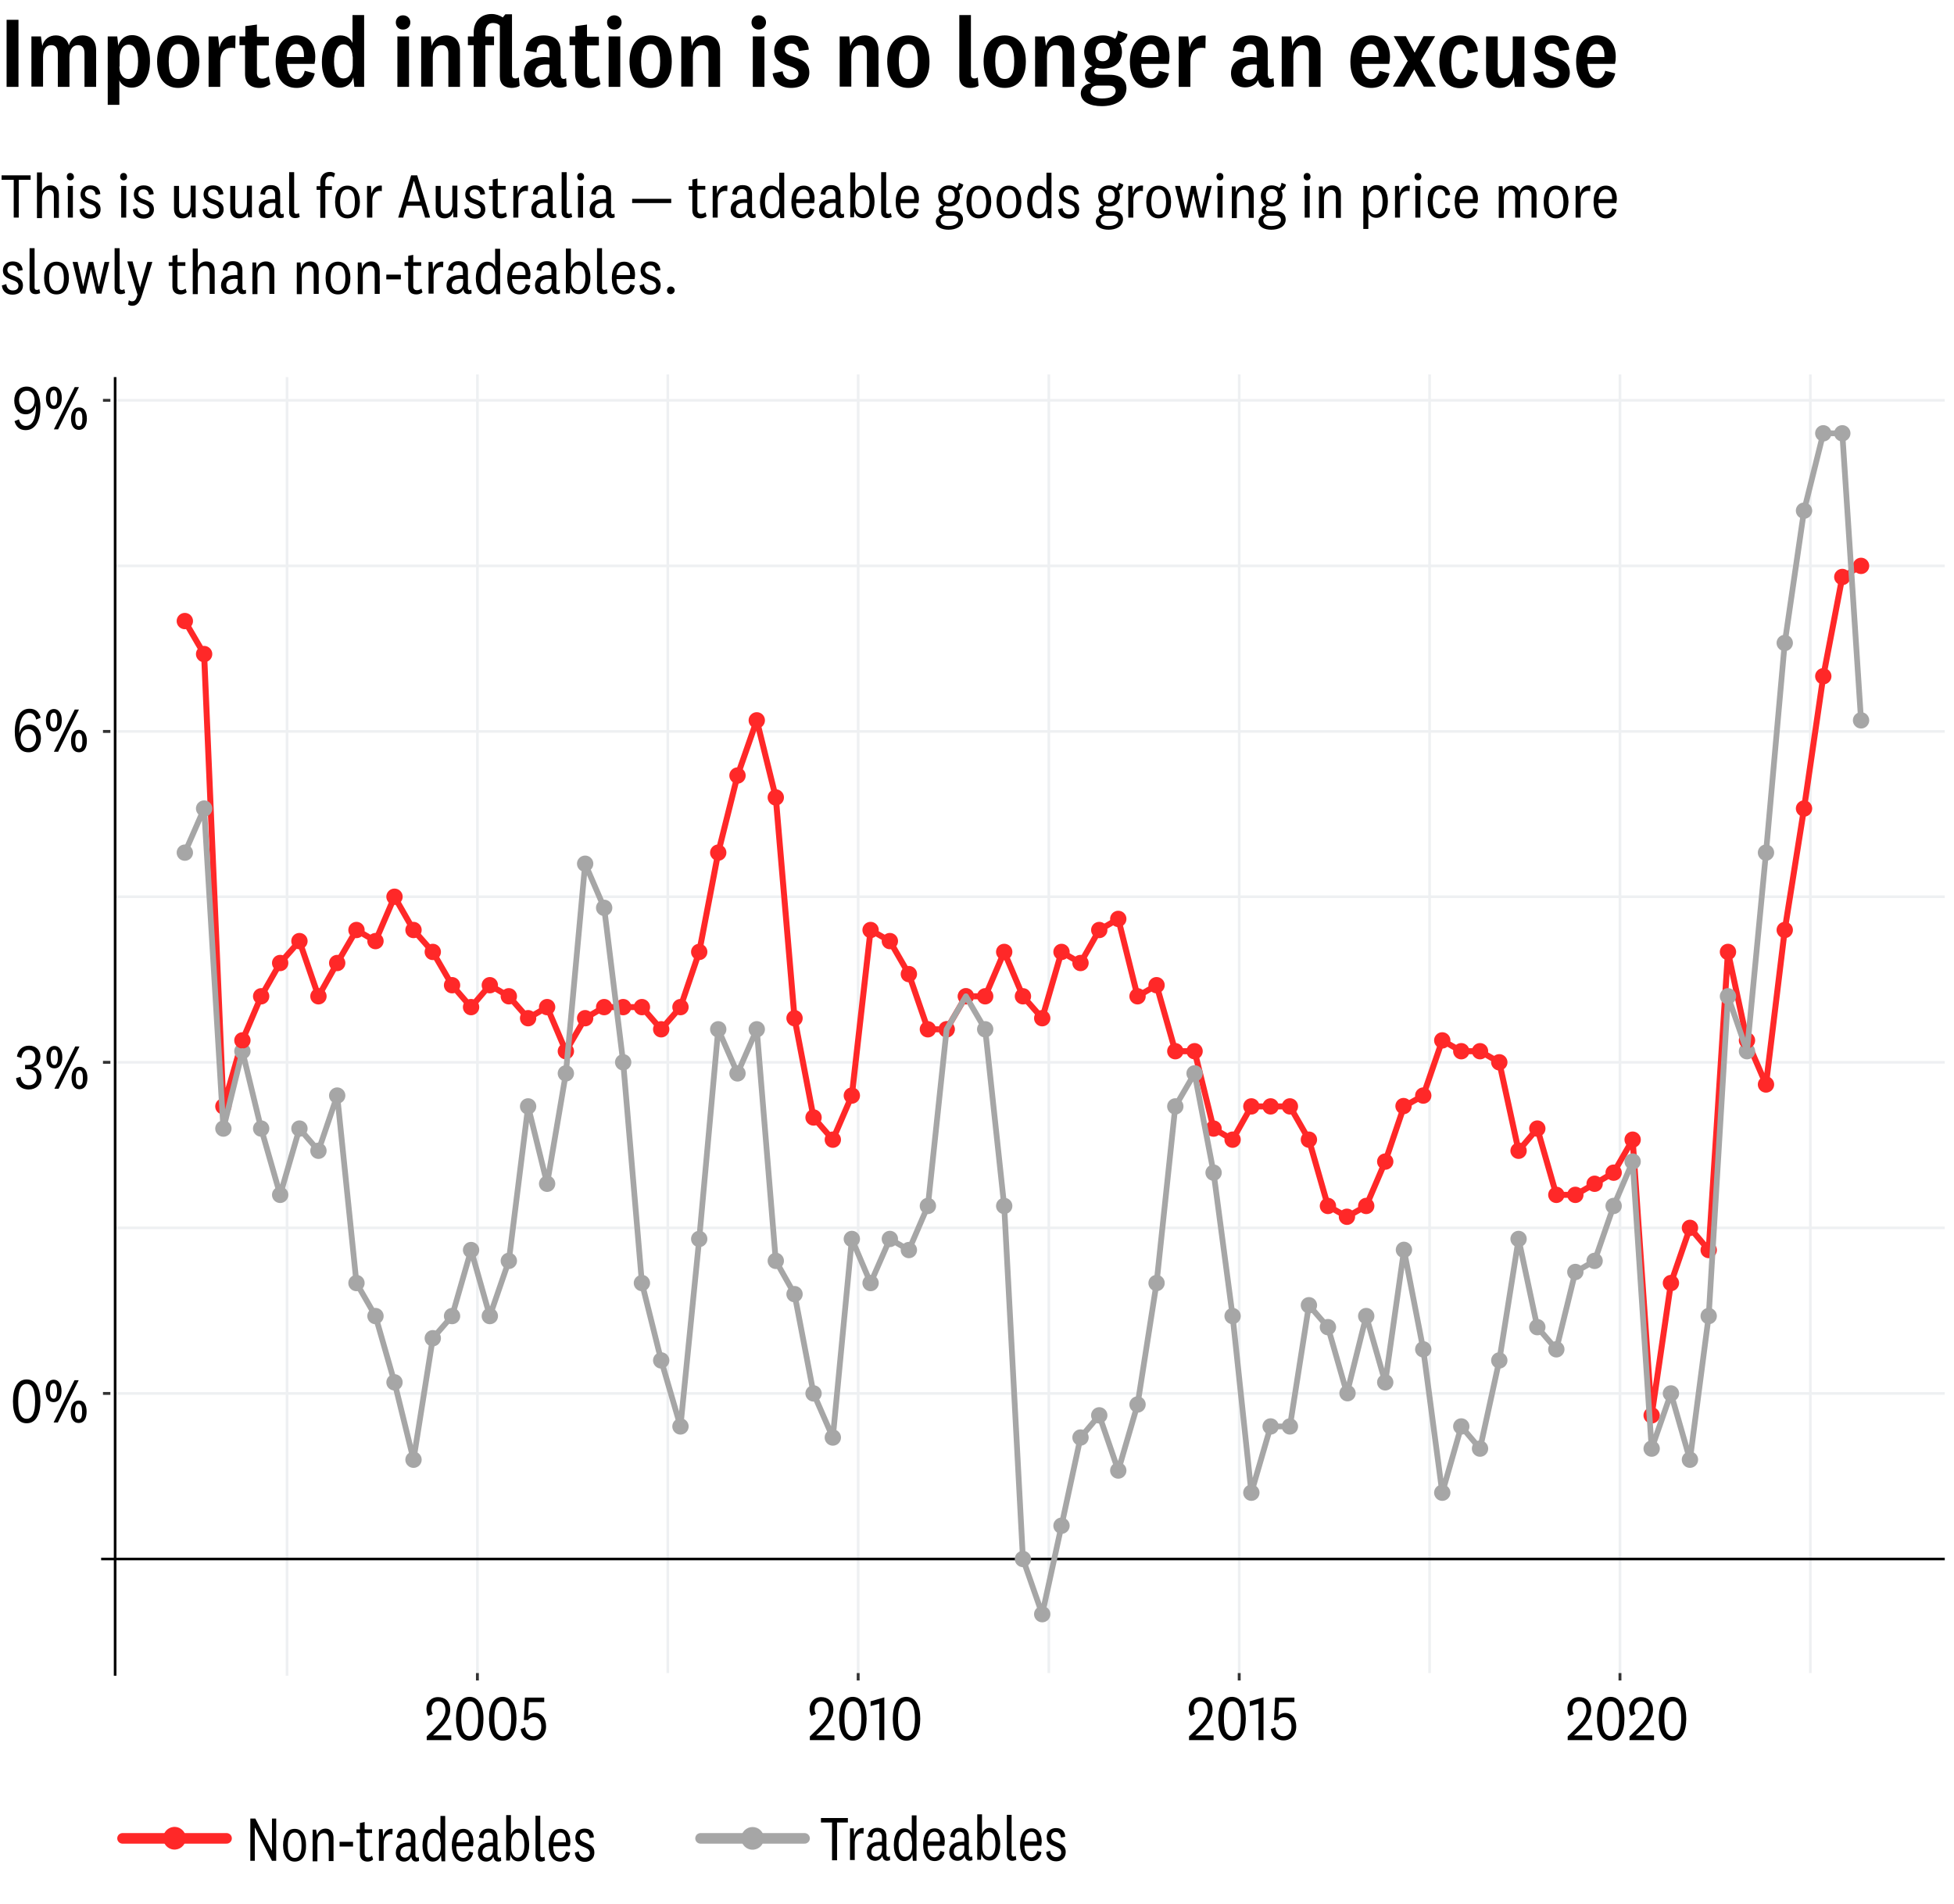 <?xml version="1.0" encoding="utf-8"?>
<!-- Generator: Adobe Illustrator 27.5.0, SVG Export Plug-In . SVG Version: 6.00 Build 0)  -->
<svg version="1.1" id="Layer_1" xmlns="http://www.w3.org/2000/svg" xmlns:xlink="http://www.w3.org/1999/xlink" x="0px" y="0px"
	 viewBox="0 0 740 721" style="enable-background:new 0 0 740 721;" xml:space="preserve">
<style type="text/css">
	.st0{fill:#FFFFFF;}
	.st1{enable-background:new    ;}
	.st2{fill:none;stroke:#EEF0F2;stroke-width:0.996;stroke-linejoin:round;stroke-miterlimit:10;}
	.st3{fill:none;stroke:#EEF0F2;stroke-linejoin:round;stroke-miterlimit:10;}
	.st4{fill:none;stroke:#FF2828;stroke-width:2.27;stroke-linecap:round;stroke-linejoin:round;stroke-miterlimit:10;}
	.st5{fill:#A6A6A6;}
	.st6{fill:#FF2828;}
	.st7{fill:none;}
	.st8{fill:none;stroke:#333333;stroke-width:1.093;stroke-linejoin:round;stroke-miterlimit:10;}
	.st9{fill:none;stroke:#FF2828;stroke-width:4;stroke-linecap:round;stroke-linejoin:round;stroke-miterlimit:10;}
	.st10{fill:none;stroke:#A6A6A6;stroke-width:4;stroke-linecap:round;stroke-linejoin:round;stroke-miterlimit:10;}
	.st11{fill:none;stroke:#000000;stroke-linejoin:round;stroke-miterlimit:10;}
	.st12{fill:none;stroke:#A6A6A6;stroke-width:2.176;stroke-linejoin:round;stroke-miterlimit:10;}
</style>
<rect class="st0" width="740" height="721"/>
<g class="st1">
	<path d="M7,7.5v25.4H2.5V7.5H7z"/>
	<path d="M31.2,13.4c3.2,0,5.2,2,5.2,5.6v13.9h-4.4V20.2c0-1.9-0.7-3.1-2.5-3.1c-1.7,0-3.2,1.3-3.2,4.6v11.2h-4.4V20.2
		c0-1.9-0.7-3.1-2.5-3.1c-1.7,0-3.1,1.3-3.1,4.6v11.1h-4.4V13.8h3.6l0.5,3.6c0.7-2.6,2.7-4,5.2-4c2.5,0,4.3,1.5,4.9,3.8
		C26.7,14.9,28.6,13.4,31.2,13.4z"/>
	<path d="M44.8,17.3c0.6-2.2,2.5-4,5.2-4c4.5,0,6.8,4,6.8,9.8c0,6-2.6,10.1-7,10.1c-2.2,0-4-1.2-4.6-2.8v9.3h-4.4V13.8h3.6
		L44.8,17.3z M45.2,25.2c0,3.1,1.6,4.7,3.4,4.7c2.4,0,3.7-2.3,3.7-6.6c0-4.2-1.3-6.4-3.6-6.4c-1.9,0-3.4,1.7-3.4,5V25.2z"/>
	<path d="M67.5,33.3c-5,0-8-3.7-8-10c0-6.2,3-9.9,8-9.9c5,0,8,3.7,8,9.9C75.5,29.6,72.5,33.3,67.5,33.3z M67.5,16.7
		c-2.4,0-3.6,2.2-3.6,6.6c0,4.4,1.1,6.6,3.6,6.6c2.5,0,3.6-2.2,3.6-6.6C71.1,18.9,70,16.7,67.5,16.7z"/>
	<path d="M89.1,18.3c-0.4-0.2-1-0.2-1.6-0.2c-2.5,0-4.1,1.8-4.1,5v9.8H79V13.8h3.6l0.5,4.4c0.6-3.2,3-5.1,6.1-4.7L89.1,18.3z"/>
	<path d="M102.4,31.9c-1.1,0.8-2.6,1.4-4.1,1.4c-3.4,0-5.5-1.8-5.5-5.3V17.1h-2.1v-3.3h2.2V9.9l4.4-0.6v4.6h4.5v3.3h-4.5v10.4
		c0,1.6,0.8,2.2,2,2.2c0.9,0,1.6-0.3,2.5-0.9L102.4,31.9z"/>
	<path d="M115.4,26.8l3.8,1c-0.8,3.6-3.4,5.5-6.9,5.5c-5,0-7.9-3.7-7.9-9.9c0-6,2.9-10,8-10c4.7,0,7,3.6,7,8.1c0,1-0.1,1.9-0.3,2.7
		h-10.4c0.1,3.6,1.4,5.8,3.8,5.8C114,29.9,115,28.8,115.4,26.8z M115.1,21.6c0-0.3,0-0.6,0-0.9c0-2.1-0.9-4-2.9-4
		c-2.2,0-3.4,2.1-3.6,4.9H115.1z"/>
	<path d="M133.8,29.3c-0.7,2.5-2.7,3.9-5.2,3.9c-4,0-6.7-3.7-6.7-9.7c0-6.2,2.6-10.1,6.9-10.1c2.5,0,4.1,1.3,4.7,2.9V5.7h4.4v27.2
		h-3.7L133.8,29.3z M133.5,21.4c0-3-1.6-4.6-3.4-4.6c-2.3,0-3.6,2.4-3.6,6.6c0,3.9,1.3,6.3,3.6,6.3c1.9,0,3.5-1.7,3.5-5V21.4z"/>
	<path d="M152.6,11.2c-1.5,0-2.7-1.1-2.7-2.7s1.2-2.7,2.7-2.7c1.6,0,2.8,1.1,2.8,2.7S154.2,11.2,152.6,11.2z M154.9,13.8v19.1h-4.4
		V13.8H154.9z"/>
	<path d="M163.5,17.4c0.8-2.5,2.8-4,5.5-4c3.2,0,5.2,2.1,5.2,5.7v13.8h-4.4V20.2c0-1.9-0.7-3.1-2.5-3.1c-1.9,0-3.4,1.3-3.4,4.6v11.1
		h-4.4V13.8h3.6L163.5,17.4z"/>
	<path d="M189.3,28.9V9.7c-0.5-0.6-1.4-1-2.6-1c-2,0-2.9,1.4-2.9,3.5v1.6h3.3v3.3h-3.3v15.8h-4.4V17.1h-2.2v-3.3h2.2v-1.6
		c0-4,2.6-6.9,6.8-6.9c1.6,0,3.2,0.6,4.2,1.3l1-1.2h2.5v22.9c0,1,0.4,1.4,1.3,1.4c0.4,0,0.8-0.1,1.3-0.4l0.3,3.2
		c-0.7,0.5-1.9,0.8-3.1,0.8C191.1,33.2,189.3,32,189.3,28.9z"/>
	<path d="M212.4,28.6c0,0.9,0.4,1.3,1.1,1.3c0.3,0,0.7-0.2,0.9-0.3l0.2,3c-0.6,0.4-1.6,0.6-2.5,0.6c-1.4,0-2.5-0.5-3.1-1.6
		c-0.2-0.3-0.4-0.8-0.5-1.3c-0.6,1.7-2.6,2.8-4.7,2.8c-3.2,0-5.4-2-5.4-5.4c0-4,3-6.1,7.9-6.1c0.6,0,1.3,0.1,1.8,0.2v-2.4
		c0-1.6-0.7-2.7-2.4-2.7c-1.7,0-2.5,1.1-2.5,3.1l-4.1-0.6c0.2-3.6,2.8-5.8,6.8-5.8c4.1,0,6.4,1.9,6.4,5.8V28.6z M208.1,24.5
		c-0.3-0.1-0.8-0.1-1.3-0.1c-2.7,0-4.2,1-4.2,3.2c0,1.6,0.9,2.6,2.5,2.6c1.6,0,3-1.1,3-3.6V24.5z"/>
	<path d="M227.4,31.9c-1.1,0.8-2.6,1.4-4.1,1.4c-3.4,0-5.5-1.8-5.5-5.3V17.1h-2.1v-3.3h2.2V9.9l4.4-0.6v4.6h4.5v3.3h-4.5v10.4
		c0,1.6,0.8,2.2,2,2.2c0.9,0,1.6-0.3,2.5-0.9L227.4,31.9z"/>
	<path d="M232.6,11.2c-1.5,0-2.7-1.1-2.7-2.7s1.2-2.7,2.7-2.7c1.6,0,2.8,1.1,2.8,2.7S234.2,11.2,232.6,11.2z M234.9,13.8v19.1h-4.4
		V13.8H234.9z"/>
	<path d="M246.4,33.3c-5,0-8-3.7-8-10c0-6.2,3-9.9,8-9.9c5,0,8,3.7,8,9.9C254.4,29.6,251.4,33.3,246.4,33.3z M246.4,16.7
		c-2.4,0-3.6,2.2-3.6,6.6c0,4.4,1.1,6.6,3.6,6.6c2.5,0,3.6-2.2,3.6-6.6C250,18.9,248.9,16.7,246.4,16.7z"/>
	<path d="M262,17.4c0.8-2.5,2.8-4,5.5-4c3.2,0,5.2,2.1,5.2,5.7v13.8h-4.4V20.2c0-1.9-0.7-3.1-2.5-3.1c-1.9,0-3.4,1.3-3.4,4.6v11.1
		h-4.4V13.8h3.6L262,17.4z"/>
	<path d="M287.3,11.2c-1.5,0-2.7-1.1-2.7-2.7s1.2-2.7,2.7-2.7c1.6,0,2.8,1.1,2.8,2.7S288.8,11.2,287.3,11.2z M289.5,13.8v19.1h-4.4
		V13.8H289.5z"/>
	<path d="M296.4,27c0.2,1.9,1.4,3.2,3.2,3.2c1.7,0,2.8-0.8,2.8-2.3c0-3.9-9.2-1.9-9.2-8.7c0-3.6,2.9-5.8,6.6-5.8c4,0,6.2,2,6.5,5.4
		l-3.8,0.5c-0.1-1.7-1-2.8-2.8-2.8c-1.5,0-2.5,0.8-2.5,2.3c0,3.8,9.3,1.8,9.3,8.7c0,3.7-2.9,5.8-6.9,5.8c-3.9,0-6.6-2.1-7-5.5
		L296.4,27z"/>
	<path d="M322,17.4c0.8-2.5,2.8-4,5.5-4c3.2,0,5.2,2.1,5.2,5.7v13.8h-4.4V20.2c0-1.9-0.7-3.1-2.5-3.1c-1.9,0-3.4,1.3-3.4,4.6v11.1
		h-4.4V13.8h3.6L322,17.4z"/>
	<path d="M344,33.3c-5,0-8-3.7-8-10c0-6.2,3-9.9,8-9.9c5,0,8,3.7,8,9.9C352.1,29.6,349,33.3,344,33.3z M344,16.7
		c-2.4,0-3.6,2.2-3.6,6.6c0,4.4,1.1,6.6,3.6,6.6c2.5,0,3.6-2.2,3.6-6.6C347.6,18.9,346.5,16.7,344,16.7z"/>
	<path d="M370.6,32.5c-0.7,0.5-1.9,0.8-3.1,0.8c-2.4,0-4.2-1.3-4.2-4.3V5.7h4.4v22.6c0,1,0.5,1.4,1.3,1.4c0.5,0,0.9-0.1,1.3-0.4
		L370.6,32.5z"/>
	<path d="M380.5,33.3c-5,0-8-3.7-8-10c0-6.2,3-9.9,8-9.9s8,3.7,8,9.9C388.5,29.6,385.5,33.3,380.5,33.3z M380.5,16.7
		c-2.4,0-3.6,2.2-3.6,6.6c0,4.4,1.1,6.6,3.6,6.6c2.5,0,3.6-2.2,3.6-6.6C384.1,18.9,383,16.7,380.5,16.7z"/>
	<path d="M396.1,17.4c0.8-2.5,2.8-4,5.5-4c3.2,0,5.2,2.1,5.2,5.7v13.8h-4.4V20.2c0-1.9-0.7-3.1-2.5-3.1c-1.9,0-3.4,1.3-3.4,4.6v11.1
		H392V13.8h3.6L396.1,17.4z"/>
	<path d="M417.2,40.2c-4.2,0-7.9-1.5-7.9-4.9c0-2,1.6-3.4,3.9-3.8c-1.4-0.4-2.3-1.5-2.3-3.1c0-1.7,1.2-2.8,2.8-3.3
		c-1.9-1.1-3.1-2.9-3.1-5.4c0-4,2.9-6.3,7.1-6.3c1.8,0,3.3,0.5,4.6,1.3c0.6-0.7,0.9-1.8,1.1-3.1l3.6,1.3c-0.2,1.7-1.5,3-3,3.5
		c0.6,0.9,0.9,2.1,0.9,3.3c0,4-3,6.3-7.2,6.3c-0.8,0-1.6-0.1-2.3-0.3c-0.7,0.3-1,0.7-1,1.4c0,0.8,0.6,1.2,1.6,1.2h4.2
		c4.2,0,6.4,2,6.4,5.2C426.5,38.2,422,40.2,417.2,40.2z M417.3,37.3c3,0,5.2-0.9,5.2-2.9c0-1.3-0.9-2-2.7-2h-4.1
		c-1.6,0-2.7,0.8-2.7,2.3C413,36.4,414.9,37.3,417.3,37.3z M417.6,23.2c1.8,0,2.8-1.3,2.8-3.5c0-2.3-1-3.5-2.8-3.5
		c-1.8,0-2.8,1.3-2.8,3.5C414.8,22,415.8,23.2,417.6,23.2z"/>
	<path d="M438.9,26.8l3.8,1c-0.8,3.6-3.4,5.5-6.9,5.5c-5,0-7.9-3.7-7.9-9.9c0-6,2.9-10,8-10c4.7,0,7,3.6,7,8.1c0,1-0.1,1.9-0.3,2.7
		h-10.4c0.1,3.6,1.4,5.8,3.8,5.8C437.6,29.9,438.6,28.8,438.9,26.8z M438.7,21.6c0-0.3,0-0.6,0-0.9c0-2.1-0.9-4-2.9-4
		c-2.2,0-3.4,2.1-3.6,4.9H438.7z"/>
	<path d="M456.5,18.3c-0.4-0.2-1-0.2-1.6-0.2c-2.5,0-4.1,1.8-4.1,5v9.8h-4.4V13.8h3.6l0.5,4.4c0.6-3.2,3-5.1,6.1-4.7L456.5,18.3z"/>
	<path d="M480.2,28.6c0,0.9,0.4,1.3,1.1,1.3c0.3,0,0.7-0.2,1-0.3l0.2,3c-0.6,0.4-1.6,0.6-2.5,0.6c-1.4,0-2.5-0.5-3.1-1.6
		c-0.2-0.3-0.4-0.8-0.5-1.3c-0.6,1.7-2.6,2.8-4.8,2.8c-3.2,0-5.4-2-5.4-5.4c0-4,3-6.1,7.9-6.1c0.6,0,1.3,0.1,1.8,0.2v-2.4
		c0-1.6-0.7-2.7-2.4-2.7c-1.7,0-2.5,1.1-2.5,3.1l-4.1-0.6c0.2-3.6,2.8-5.8,6.8-5.8c4.1,0,6.4,1.9,6.4,5.8V28.6z M476,24.5
		c-0.3-0.1-0.8-0.1-1.3-0.1c-2.7,0-4.2,1-4.2,3.2c0,1.6,0.9,2.6,2.5,2.6c1.6,0,3-1.1,3-3.6V24.5z"/>
	<path d="M489.4,17.4c0.8-2.5,2.8-4,5.5-4c3.2,0,5.2,2.1,5.2,5.7v13.8h-4.4V20.2c0-1.9-0.7-3.1-2.5-3.1c-1.9,0-3.4,1.3-3.4,4.6v11.1
		h-4.4V13.8h3.6L489.4,17.4z"/>
	<path d="M522.4,26.8l3.8,1c-0.8,3.6-3.4,5.5-6.9,5.5c-5,0-7.9-3.7-7.9-9.9c0-6,2.9-10,8-10c4.7,0,7,3.6,7,8.1c0,1-0.1,1.9-0.3,2.7
		h-10.4c0.1,3.6,1.4,5.8,3.8,5.8C521,29.9,522,28.8,522.4,26.8z M522.1,21.6c0-0.3,0-0.6,0-0.9c0-2.1-0.9-4-2.9-4
		c-2.2,0-3.4,2.1-3.6,4.9H522.1z"/>
	<path d="M535.6,26.3L535.6,26.3l-3.7,6.5h-4.4l5.6-9.7l-5.3-9.4h4.6l3.3,6.2h0.1l3.3-6.2h4.4l-5.4,9.3l5.7,9.8h-4.6L535.6,26.3z"/>
	<path d="M553,13.4c4,0,6.4,2.5,6.7,6.1l-3.9,0.8c-0.1-2.1-1-3.5-2.7-3.5c-2.4,0-3.5,2.5-3.5,6.6c0,4.2,1.1,6.6,3.5,6.6
		c1.7,0,2.6-1.4,2.7-3.6l3.9,1c-0.5,3.6-2.9,6-6.7,6c-4.9,0-7.9-3.8-7.9-10C545.1,17.1,548.1,13.4,553,13.4z"/>
	<path d="M573.3,29.3c-0.7,2.5-2.6,4-5.2,4c-3,0-5.3-2-5.3-5.7V13.8h4.4v12.8c0,1.9,0.8,3.1,2.5,3.1c1.8,0,3.2-1.4,3.2-4.7V13.8h4.4
		v19.1h-3.6L573.3,29.3z"/>
	<path d="M584.4,27c0.2,1.9,1.4,3.2,3.2,3.2c1.7,0,2.8-0.8,2.8-2.3c0-3.9-9.2-1.9-9.2-8.7c0-3.6,2.9-5.8,6.6-5.8c4,0,6.2,2,6.5,5.4
		l-3.8,0.5c-0.1-1.7-1-2.8-2.8-2.8c-1.5,0-2.5,0.8-2.5,2.3c0,3.8,9.3,1.8,9.3,8.7c0,3.7-2.9,5.8-6.9,5.8c-3.9,0-6.6-2.1-7-5.5
		L584.4,27z"/>
	<path d="M607.9,26.8l3.8,1c-0.8,3.6-3.4,5.5-6.9,5.5c-5,0-7.9-3.7-7.9-9.9c0-6,2.9-10,8-10c4.7,0,7,3.6,7,8.1c0,1-0.1,1.9-0.3,2.7
		h-10.4c0.1,3.6,1.4,5.8,3.8,5.8C606.5,29.9,607.5,28.8,607.9,26.8z M607.6,21.6c0-0.3,0-0.6,0-0.9c0-2.1-0.9-4-2.9-4
		c-2.2,0-3.4,2.1-3.6,4.9H607.6z"/>
</g>
<g class="st1">
	<path d="M5.2,82.4V68.1H0.6v-1.7h11v1.7H7.1v14.3H5.2z"/>
	<path d="M15.9,72.4c0.6-1.4,1.8-2.2,3.2-2.2c2,0,3.2,1.3,3.2,3.6v8.7h-1.9v-8.3c0-1.4-0.6-2.3-1.9-2.3c-1.4,0-2.6,1-2.6,3.6v7.1H14
		V65.3h1.9V72.4z"/>
	<path d="M26.6,68.3c-0.8,0-1.3-0.6-1.3-1.4c0-0.8,0.5-1.4,1.3-1.4S28,66.2,28,67C28,67.7,27.4,68.3,26.6,68.3z M27.6,70.4v12h-1.9
		v-12H27.6z"/>
	<path d="M31.8,78.8c0.1,1.4,1,2.4,2.4,2.4c1.3,0,2.2-0.6,2.2-1.8c0-2.9-5.9-1.6-5.9-5.8c0-2.1,1.6-3.4,3.7-3.4
		c2.3,0,3.6,1.2,3.8,3.3l-1.8,0.3c-0.1-1.2-0.7-2.1-2.1-2.1c-1.2,0-1.9,0.6-1.9,1.8c0,2.8,5.9,1.5,5.9,5.8c0,2.2-1.7,3.5-3.9,3.5
		c-2.4,0-3.9-1.3-4.1-3.5L31.8,78.8z"/>
	<path d="M46.8,68.3c-0.8,0-1.3-0.6-1.3-1.4c0-0.8,0.5-1.4,1.3-1.4s1.3,0.6,1.3,1.4C48.2,67.7,47.6,68.3,46.8,68.3z M47.8,70.4v12
		h-1.9v-12H47.8z"/>
	<path d="M52,78.8c0.1,1.4,1,2.4,2.4,2.4c1.3,0,2.2-0.6,2.2-1.8c0-2.9-5.9-1.6-5.9-5.8c0-2.1,1.6-3.4,3.7-3.4c2.3,0,3.6,1.2,3.8,3.3
		l-1.8,0.3c-0.1-1.2-0.7-2.1-2.1-2.1c-1.2,0-1.9,0.6-1.9,1.8c0,2.8,5.9,1.5,5.9,5.8c0,2.2-1.7,3.5-3.9,3.5c-2.4,0-3.9-1.3-4.1-3.5
		L52,78.8z"/>
	<path d="M72.5,80.1c-0.4,1.7-1.6,2.6-3.3,2.6c-1.9,0-3.3-1.2-3.3-3.6v-8.7h1.9v8.4c0,1.3,0.6,2.2,1.9,2.2c1.4,0,2.5-1.1,2.5-3.6
		v-7.1h1.9v12h-1.5L72.5,80.1z"/>
	<path d="M78.4,78.8c0.1,1.4,1,2.4,2.4,2.4c1.3,0,2.2-0.6,2.2-1.8c0-2.9-5.9-1.6-5.9-5.8c0-2.1,1.6-3.4,3.7-3.4
		c2.3,0,3.6,1.2,3.8,3.3l-1.8,0.3c-0.1-1.2-0.7-2.1-2.1-2.1c-1.2,0-1.9,0.6-1.9,1.8c0,2.8,5.9,1.5,5.9,5.8c0,2.2-1.7,3.5-3.9,3.5
		c-2.4,0-3.9-1.3-4.1-3.5L78.4,78.8z"/>
	<path d="M93.8,80.1c-0.4,1.7-1.6,2.6-3.3,2.6c-1.9,0-3.3-1.2-3.3-3.6v-8.7h1.9v8.4c0,1.3,0.6,2.2,1.9,2.2c1.4,0,2.5-1.1,2.5-3.6
		v-7.1h1.9v12H94L93.8,80.1z"/>
	<path d="M106.1,80.2c0,0.6,0.3,0.9,0.7,0.9c0.2,0,0.5-0.1,0.6-0.2l0.1,1.4c-0.3,0.2-0.8,0.3-1.2,0.3c-0.8,0-1.4-0.3-1.7-1
		c-0.1-0.2-0.2-0.5-0.3-0.9c-0.4,1.2-1.6,1.9-3,1.9c-1.9,0-3.3-1.3-3.3-3.3c0-2.5,1.8-3.9,5.2-3.9c0.3,0,0.6,0,1,0v-1.7
		c0-1.2-0.6-2.1-1.9-2.1c-1.3,0-1.9,0.8-1.9,2.2l-1.8-0.3c0.2-2.2,1.7-3.4,3.9-3.4c2.3,0,3.6,1.1,3.6,3.4V80.2z M104.3,76.9
		c-0.3,0-0.6-0.1-1-0.1c-2.1,0-3.3,0.7-3.3,2.4c0,1.2,0.7,1.9,1.9,1.9c1.3,0,2.4-0.9,2.4-2.9V76.9z"/>
	<path d="M113.5,82.2c-0.4,0.2-1.1,0.4-1.7,0.4c-1.4,0-2.3-0.8-2.3-2.4v-15h1.9v14.9c0,0.6,0.3,0.9,0.9,0.9c0.3,0,0.6-0.1,0.9-0.3
		L113.5,82.2z"/>
	<path d="M119.9,71.9v-1.4h1.4v-1.7c0-2.3,1.5-3.7,3.6-3.7c0.8,0,1.4,0.2,2,0.6l-0.5,1.5c-0.4-0.4-0.8-0.5-1.4-0.5
		c-1.1,0-1.8,0.8-1.8,2.2v1.6h2.5v1.4h-2.5v10.6h-1.9V71.9H119.9z"/>
	<path d="M131.6,82.7c-3,0-4.7-2.4-4.7-6.2c0-3.9,1.8-6.2,4.7-6.2s4.7,2.4,4.7,6.2C136.3,80.3,134.6,82.7,131.6,82.7z M131.6,71.7
		c-1.9,0-2.8,1.6-2.8,4.8c0,3.1,0.9,4.8,2.8,4.8s2.8-1.6,2.8-4.8C134.4,73.3,133.5,71.7,131.6,71.7z"/>
	<path d="M144.6,72.4c-0.2,0-0.5-0.1-0.8-0.1c-1.7,0-2.8,1.4-2.8,3.6v6.5H139v-12h1.5l0.2,3c0.4-2,1.9-3.4,3.9-3.1L144.6,72.4z"/>
	<path d="M159.6,77.9H154l-1.3,4.5h-1.9l4.9-16h2.3l4.9,16h-1.9L159.6,77.9z M154.5,76.3h4.6l-2.3-7.7h-0.1L154.5,76.3z"/>
	<path d="M171.6,80.1c-0.4,1.7-1.6,2.6-3.3,2.6c-1.9,0-3.3-1.2-3.3-3.6v-8.7h1.9v8.4c0,1.3,0.6,2.2,1.9,2.2c1.4,0,2.5-1.1,2.5-3.6
		v-7.1h1.9v12h-1.5L171.6,80.1z"/>
	<path d="M177.5,78.8c0.1,1.4,1,2.4,2.4,2.4c1.3,0,2.2-0.6,2.2-1.8c0-2.9-5.9-1.6-5.9-5.8c0-2.1,1.6-3.4,3.7-3.4
		c2.3,0,3.6,1.2,3.8,3.3l-1.8,0.3c-0.1-1.2-0.7-2.1-2.1-2.1c-1.2,0-1.9,0.6-1.9,1.8c0,2.8,5.9,1.5,5.9,5.8c0,2.2-1.7,3.5-3.9,3.5
		c-2.4,0-3.9-1.3-4.1-3.5L177.5,78.8z"/>
	<path d="M192,81.9c-0.6,0.5-1.4,0.8-2.3,0.8c-2,0-3.1-1.1-3.1-3v-7.8h-1.4v-1.4h1.4V68l1.9-0.4v2.8h3v1.4h-3v7.7
		c0,1.1,0.6,1.5,1.4,1.5c0.6,0,1.1-0.2,1.7-0.6L192,81.9z"/>
	<path d="M199.9,72.4c-0.2,0-0.5-0.1-0.8-0.1c-1.7,0-2.8,1.4-2.8,3.6v6.5h-1.9v-12h1.5l0.2,3c0.4-2,1.9-3.4,3.9-3.1L199.9,72.4z"/>
	<path d="M209.3,80.2c0,0.6,0.3,0.9,0.7,0.9c0.2,0,0.5-0.1,0.6-0.2l0.1,1.4c-0.3,0.2-0.8,0.3-1.2,0.3c-0.8,0-1.4-0.3-1.7-1
		c-0.1-0.2-0.2-0.5-0.3-0.9c-0.4,1.2-1.6,1.9-3,1.9c-1.9,0-3.3-1.3-3.3-3.3c0-2.5,1.8-3.9,5.2-3.9c0.3,0,0.6,0,1,0v-1.7
		c0-1.2-0.6-2.1-1.9-2.1c-1.3,0-1.9,0.8-1.9,2.2l-1.8-0.3c0.2-2.2,1.7-3.4,3.9-3.4c2.3,0,3.6,1.1,3.6,3.4V80.2z M207.4,76.9
		c-0.3,0-0.6-0.1-1-0.1c-2.1,0-3.3,0.7-3.3,2.4c0,1.2,0.7,1.9,1.9,1.9c1.3,0,2.4-0.9,2.4-2.9V76.9z"/>
	<path d="M216.7,82.2c-0.4,0.2-1.1,0.4-1.7,0.4c-1.4,0-2.3-0.8-2.3-2.4v-15h1.9v14.9c0,0.6,0.3,0.9,0.9,0.9c0.3,0,0.6-0.1,0.9-0.3
		L216.7,82.2z"/>
	<path d="M219.9,68.3c-0.8,0-1.3-0.6-1.3-1.4c0-0.8,0.5-1.4,1.3-1.4s1.3,0.6,1.3,1.4C221.2,67.7,220.7,68.3,219.9,68.3z M220.8,70.4
		v12h-1.9v-12H220.8z"/>
	<path d="M231.4,80.2c0,0.6,0.3,0.9,0.7,0.9c0.2,0,0.5-0.1,0.6-0.2l0.1,1.4c-0.3,0.2-0.8,0.3-1.2,0.3c-0.8,0-1.4-0.3-1.7-1
		c-0.1-0.2-0.2-0.5-0.3-0.9c-0.4,1.2-1.6,1.9-3,1.9c-1.9,0-3.3-1.3-3.3-3.3c0-2.5,1.8-3.9,5.2-3.9c0.3,0,0.6,0,1,0v-1.7
		c0-1.2-0.6-2.1-1.9-2.1c-1.3,0-1.9,0.8-1.9,2.2l-1.8-0.3c0.2-2.2,1.7-3.4,3.9-3.4c2.3,0,3.6,1.1,3.6,3.4V80.2z M229.6,76.9
		c-0.3,0-0.6-0.1-1-0.1c-2.1,0-3.3,0.7-3.3,2.4c0,1.2,0.7,1.9,1.9,1.9c1.3,0,2.4-0.9,2.4-2.9V76.9z"/>
	<path d="M239.4,75.3h14.8v1.6h-14.8V75.3z"/>
	<path d="M267.6,81.9c-0.6,0.5-1.4,0.8-2.3,0.8c-2,0-3.1-1.1-3.1-3v-7.8h-1.4v-1.4h1.4V68l1.9-0.4v2.8h3v1.4h-3v7.7
		c0,1.1,0.6,1.5,1.4,1.5c0.6,0,1.1-0.2,1.7-0.6L267.6,81.9z"/>
	<path d="M275.4,72.4c-0.2,0-0.5-0.1-0.8-0.1c-1.7,0-2.8,1.4-2.8,3.6v6.5h-1.9v-12h1.5l0.2,3c0.4-2,1.9-3.4,3.9-3.1L275.4,72.4z"/>
	<path d="M284.8,80.2c0,0.6,0.3,0.9,0.7,0.9c0.2,0,0.5-0.1,0.6-0.2l0.1,1.4c-0.3,0.2-0.8,0.3-1.2,0.3c-0.8,0-1.4-0.3-1.7-1
		c-0.1-0.2-0.2-0.5-0.3-0.9c-0.4,1.2-1.6,1.9-3,1.9c-1.9,0-3.3-1.3-3.3-3.3c0-2.5,1.8-3.9,5.2-3.9c0.3,0,0.6,0,1,0v-1.7
		c0-1.2-0.6-2.1-1.9-2.1c-1.3,0-1.9,0.8-1.9,2.2l-1.8-0.3c0.2-2.2,1.7-3.4,3.9-3.4c2.3,0,3.6,1.1,3.6,3.4V80.2z M283,76.9
		c-0.3,0-0.6-0.1-1-0.1c-2.1,0-3.3,0.7-3.3,2.4c0,1.2,0.7,1.9,1.9,1.9c1.3,0,2.4-0.9,2.4-2.9V76.9z"/>
	<path d="M295.3,80.1c-0.4,1.7-1.8,2.6-3.3,2.6c-2.5,0-4.2-2.4-4.2-6.1c0-3.7,1.5-6.3,4.3-6.3c1.6,0,2.6,0.9,3,1.9v-6.8h1.9v17.2
		h-1.5L295.3,80.1z M295.1,75.2c0-2.4-1.3-3.5-2.6-3.5c-1.7,0-2.8,1.8-2.8,4.8c0,2.8,0.9,4.6,2.8,4.6c1.4,0,2.6-1.2,2.6-3.8V75.2z"
		/>
	<path d="M306.7,78.9l1.7,0.4c-0.4,2.2-1.9,3.4-4,3.4c-3,0-4.7-2.4-4.7-6.2c0-3.7,1.7-6.2,4.7-6.2c2.8,0,4.1,2.3,4.1,4.9
		c0,0.7-0.1,1.2-0.2,1.7h-6.8c0,2.7,1,4.4,2.9,4.4C305.7,81.1,306.5,80.3,306.7,78.9z M306.6,75.4c0-0.2,0-0.5,0-0.6
		c0-1.6-0.7-3.1-2.3-3.1c-1.7,0-2.6,1.5-2.8,3.7H306.6z"/>
	<path d="M318.3,80.2c0,0.6,0.3,0.9,0.7,0.9c0.2,0,0.5-0.1,0.6-0.2l0.1,1.4c-0.3,0.2-0.8,0.3-1.2,0.3c-0.8,0-1.4-0.3-1.7-1
		c-0.1-0.2-0.2-0.5-0.3-0.9c-0.4,1.2-1.6,1.9-3,1.9c-1.9,0-3.3-1.3-3.3-3.3c0-2.5,1.8-3.9,5.2-3.9c0.3,0,0.6,0,1,0v-1.7
		c0-1.2-0.6-2.1-1.9-2.1c-1.3,0-1.9,0.8-1.9,2.2l-1.8-0.3c0.2-2.2,1.7-3.4,3.9-3.4c2.3,0,3.6,1.1,3.6,3.4V80.2z M316.5,76.9
		c-0.3,0-0.6-0.1-1-0.1c-2.1,0-3.3,0.7-3.3,2.4c0,1.2,0.7,1.9,1.9,1.9c1.3,0,2.4-0.9,2.4-2.9V76.9z"/>
	<path d="M323.9,72.4c0.4-1.3,1.7-2.2,3-2.2c2.9,0,4.3,2.8,4.3,6.2c0,3.5-1.5,6.2-4.4,6.2c-1.6,0-2.9-1-3.2-2.6l-0.2,2.3H322V65.3
		h1.9V72.4z M323.9,77.3c0,2.6,1.2,3.8,2.6,3.8c1.8,0,2.8-1.7,2.8-4.7s-0.9-4.7-2.8-4.7c-1.4,0-2.6,1.3-2.6,3.8V77.3z"/>
	<path d="M337.7,82.2c-0.4,0.2-1.1,0.4-1.7,0.4c-1.4,0-2.3-0.8-2.3-2.4v-15h1.9v14.9c0,0.6,0.3,0.9,0.9,0.9c0.3,0,0.6-0.1,0.9-0.3
		L337.7,82.2z"/>
	<path d="M346.2,78.9l1.7,0.4c-0.4,2.2-1.9,3.4-4,3.4c-3,0-4.7-2.4-4.7-6.2c0-3.7,1.7-6.2,4.7-6.2c2.8,0,4.1,2.3,4.1,4.9
		c0,0.7-0.1,1.2-0.2,1.7h-6.8c0,2.7,1,4.4,2.9,4.4C345.2,81.1,346,80.3,346.2,78.9z M346.2,75.4c0-0.2,0-0.5,0-0.6
		c0-1.6-0.7-3.1-2.3-3.1c-1.7,0-2.6,1.5-2.8,3.7H346.2z"/>
	<path d="M359.2,87c-2.5,0-4.8-1-4.8-3.2c0-1.3,1.1-2.3,2.5-2.5c-0.8-0.2-1.3-0.9-1.3-1.7c0-1,0.6-1.6,1.6-1.9
		c-1.2-0.6-1.9-1.9-1.9-3.5c0-2.4,1.7-4,4.1-4c1.2,0,2.2,0.4,2.9,1c0.5-0.4,0.7-1.1,0.8-2l1.7,0.7c-0.1,1.1-0.9,1.9-1.8,2.2
		c0.3,0.6,0.5,1.3,0.5,2.1c0,2.4-1.7,4-4.1,4c-0.5,0-0.9-0.1-1.4-0.2c-0.5,0.2-0.8,0.6-0.8,1.1c0,0.6,0.5,0.9,1.2,0.9h2.7
		c2.3,0,3.6,1.2,3.6,3.1C364.6,85.9,361.9,87,359.2,87z M359.2,85.6c2,0,3.7-0.8,3.7-2.3c0-1-0.7-1.6-2.1-1.6h-2.5
		c-1.2,0-2.1,0.7-2.1,1.8C356.2,85,357.6,85.6,359.2,85.6z M359.3,76.8c1.4,0,2.3-0.9,2.3-2.6s-0.8-2.6-2.3-2.6
		c-1.4,0-2.2,0.9-2.2,2.6S358,76.8,359.3,76.8z"/>
	<path d="M370.7,82.7c-3,0-4.7-2.4-4.7-6.2c0-3.9,1.8-6.2,4.7-6.2s4.7,2.4,4.7,6.2C375.3,80.3,373.6,82.7,370.7,82.7z M370.7,71.7
		c-1.9,0-2.8,1.6-2.8,4.8c0,3.1,0.9,4.8,2.8,4.8s2.8-1.6,2.8-4.8C373.4,73.3,372.5,71.7,370.7,71.7z"/>
	<path d="M382.1,82.7c-3,0-4.7-2.4-4.7-6.2c0-3.9,1.8-6.2,4.7-6.2s4.7,2.4,4.7,6.2C386.8,80.3,385.1,82.7,382.1,82.7z M382.1,71.7
		c-1.9,0-2.8,1.6-2.8,4.8c0,3.1,0.9,4.8,2.8,4.8s2.8-1.6,2.8-4.8C384.9,73.3,384,71.7,382.1,71.7z"/>
	<path d="M396.5,80.1c-0.4,1.7-1.8,2.6-3.3,2.6c-2.5,0-4.2-2.4-4.2-6.1c0-3.7,1.5-6.3,4.3-6.3c1.6,0,2.6,0.9,3,1.9v-6.8h1.9v17.2
		h-1.5L396.5,80.1z M396.3,75.2c0-2.4-1.3-3.5-2.6-3.5c-1.7,0-2.8,1.8-2.8,4.8c0,2.8,0.9,4.6,2.8,4.6c1.4,0,2.6-1.2,2.6-3.8V75.2z"
		/>
	<path d="M402.4,78.8c0.1,1.4,1,2.4,2.4,2.4c1.3,0,2.2-0.6,2.2-1.8c0-2.9-5.9-1.6-5.9-5.8c0-2.1,1.6-3.4,3.7-3.4
		c2.3,0,3.6,1.2,3.8,3.3l-1.8,0.3c-0.1-1.2-0.7-2.1-2.1-2.1c-1.2,0-1.9,0.6-1.9,1.8c0,2.8,5.9,1.5,5.9,5.8c0,2.2-1.7,3.5-3.9,3.5
		c-2.4,0-3.9-1.3-4.1-3.5L402.4,78.8z"/>
	<path d="M419.8,87c-2.5,0-4.8-1-4.8-3.2c0-1.3,1.1-2.3,2.5-2.5c-0.8-0.2-1.3-0.9-1.3-1.7c0-1,0.6-1.6,1.6-1.9
		c-1.2-0.6-1.9-1.9-1.9-3.5c0-2.4,1.7-4,4.1-4c1.2,0,2.2,0.4,2.9,1c0.5-0.4,0.7-1.1,0.8-2l1.7,0.7c-0.1,1.1-0.9,1.9-1.8,2.2
		c0.3,0.6,0.5,1.3,0.5,2.1c0,2.4-1.7,4-4.1,4c-0.5,0-0.9-0.1-1.4-0.2c-0.5,0.2-0.8,0.6-0.8,1.1c0,0.6,0.5,0.9,1.2,0.9h2.7
		c2.3,0,3.6,1.2,3.6,3.1C425.2,85.9,422.5,87,419.8,87z M419.8,85.6c2,0,3.7-0.8,3.7-2.3c0-1-0.7-1.6-2.1-1.6h-2.5
		c-1.2,0-2.1,0.7-2.1,1.8C416.8,85,418.2,85.6,419.8,85.6z M419.9,76.8c1.4,0,2.3-0.9,2.3-2.6s-0.8-2.6-2.3-2.6
		c-1.4,0-2.2,0.9-2.2,2.6S418.6,76.8,419.9,76.8z"/>
	<path d="M432.8,72.4c-0.2,0-0.5-0.1-0.8-0.1c-1.7,0-2.8,1.4-2.8,3.6v6.5h-1.9v-12h1.5l0.2,3c0.4-2,1.9-3.4,3.9-3.1L432.8,72.4z"/>
	<path d="M438.8,82.7c-3,0-4.7-2.4-4.7-6.2c0-3.9,1.8-6.2,4.7-6.2s4.7,2.4,4.7,6.2C443.5,80.3,441.8,82.7,438.8,82.7z M438.8,71.7
		c-1.9,0-2.8,1.6-2.8,4.8c0,3.1,0.9,4.8,2.8,4.8s2.8-1.6,2.8-4.8C441.6,73.3,440.7,71.7,438.8,71.7z"/>
	<path d="M452.8,70.4l2.1,9.3h0.1l2.1-9.3h1.8l-3,12h-1.8l-2.1-9.1h-0.1l-2.1,9.1H448l-3-12h1.9l2.1,9.3h0l2.1-9.3H452.8z"/>
	<path d="M462,68.3c-0.8,0-1.3-0.6-1.3-1.4c0-0.8,0.5-1.4,1.3-1.4s1.3,0.6,1.3,1.4C463.3,67.7,462.8,68.3,462,68.3z M463,70.4v12
		h-1.9v-12H463z"/>
	<path d="M468.1,72.8c0.5-1.6,1.8-2.6,3.5-2.6c2,0,3.2,1.3,3.2,3.6v8.7h-1.9v-8.3c0-1.3-0.6-2.3-1.9-2.3c-1.4,0-2.6,1-2.6,3.6v7.1
		h-1.9v-12h1.4L468.1,72.8z"/>
	<path d="M481.4,87c-2.5,0-4.8-1-4.8-3.2c0-1.3,1.1-2.3,2.5-2.5c-0.8-0.2-1.3-0.9-1.3-1.7c0-1,0.6-1.6,1.6-1.9
		c-1.2-0.6-1.9-1.9-1.9-3.5c0-2.4,1.7-4,4.1-4c1.2,0,2.2,0.4,2.9,1c0.5-0.4,0.7-1.1,0.8-2l1.7,0.7c-0.1,1.1-0.9,1.9-1.8,2.2
		c0.3,0.6,0.5,1.3,0.5,2.1c0,2.4-1.7,4-4.1,4c-0.5,0-0.9-0.1-1.4-0.2c-0.5,0.2-0.8,0.6-0.8,1.1c0,0.6,0.5,0.9,1.2,0.9h2.7
		c2.3,0,3.6,1.2,3.6,3.1C486.9,85.9,484.2,87,481.4,87z M481.4,85.6c2,0,3.7-0.8,3.7-2.3c0-1-0.7-1.6-2.1-1.6h-2.5
		c-1.2,0-2.1,0.7-2.1,1.8C478.5,85,479.9,85.6,481.4,85.6z M481.6,76.8c1.4,0,2.3-0.9,2.3-2.6s-0.8-2.6-2.3-2.6
		c-1.4,0-2.2,0.9-2.2,2.6S480.2,76.8,481.6,76.8z"/>
	<path d="M495,68.3c-0.8,0-1.3-0.6-1.3-1.4c0-0.8,0.5-1.4,1.3-1.4s1.3,0.6,1.3,1.4C496.4,67.7,495.8,68.3,495,68.3z M496,70.4v12
		h-1.9v-12H496z"/>
	<path d="M501.1,72.8c0.5-1.6,1.8-2.6,3.5-2.6c2,0,3.2,1.3,3.2,3.6v8.7h-1.9v-8.3c0-1.3-0.6-2.3-1.9-2.3c-1.4,0-2.6,1-2.6,3.6v7.1
		h-1.9v-12h1.4L501.1,72.8z"/>
	<path d="M518,72.7c0.3-1.4,1.6-2.6,3.3-2.6c2.9,0,4.3,2.7,4.3,6.2c0,3.6-1.6,6.2-4.4,6.2c-1.5,0-2.5-0.8-3-1.8v6h-1.9V70.4h1.4
		L518,72.7z M518.2,77.6c0,2.4,1.2,3.6,2.6,3.6c1.8,0,2.8-1.7,2.8-4.7s-0.9-4.7-2.8-4.7c-1.4,0-2.6,1.3-2.6,3.8V77.6z"/>
	<path d="M533.8,72.4c-0.2,0-0.5-0.1-0.8-0.1c-1.7,0-2.8,1.4-2.8,3.6v6.5h-1.9v-12h1.5l0.2,3c0.4-2,1.9-3.4,3.9-3.1L533.8,72.4z"/>
	<path d="M537,68.3c-0.8,0-1.3-0.6-1.3-1.4c0-0.8,0.5-1.4,1.3-1.4s1.3,0.6,1.3,1.4C538.3,67.7,537.8,68.3,537,68.3z M537.9,70.4v12
		H536v-12H537.9z"/>
	<path d="M545.3,70.2c2.3,0,3.6,1.5,3.9,3.6l-1.8,0.3c-0.1-1.4-0.8-2.4-2.1-2.4c-1.8,0-2.7,1.8-2.7,4.7c0,2.9,0.9,4.7,2.7,4.7
		c1.3,0,2-1,2.1-2.4l1.8,0.3c-0.3,2.2-1.6,3.7-3.9,3.7c-2.9,0-4.6-2.4-4.6-6.2C540.6,72.5,542.3,70.2,545.3,70.2z"/>
	<path d="M557.9,78.9l1.7,0.4c-0.4,2.2-1.9,3.4-4,3.4c-3,0-4.7-2.4-4.7-6.2c0-3.7,1.7-6.2,4.7-6.2c2.8,0,4.1,2.3,4.1,4.9
		c0,0.7-0.1,1.2-0.2,1.7h-6.8c0,2.7,1,4.4,2.9,4.4C556.9,81.1,557.7,80.3,557.9,78.9z M557.8,75.4c0-0.2,0-0.5,0-0.6
		c0-1.6-0.7-3.1-2.3-3.1c-1.7,0-2.6,1.5-2.8,3.7H557.8z"/>
	<path d="M578.7,70.2c2,0,3.2,1.3,3.2,3.5v8.7H580v-8.3c0-1.4-0.5-2.3-1.9-2.3c-1.3,0-2.4,1-2.4,3.5v7.1h-1.9v-8.3
		c0-1.4-0.6-2.3-1.9-2.3c-1.3,0-2.4,1-2.4,3.6v7.1h-1.9v-12h1.4l0.2,2.4c0.4-1.7,1.7-2.6,3.2-2.6c1.6,0,2.6,1,3,2.4
		C576,71.1,577.1,70.2,578.7,70.2z"/>
	<path d="M589.3,82.7c-3,0-4.7-2.4-4.7-6.2c0-3.9,1.8-6.2,4.7-6.2s4.7,2.4,4.7,6.2C593.9,80.3,592.2,82.7,589.3,82.7z M589.3,71.7
		c-1.9,0-2.8,1.6-2.8,4.8c0,3.1,0.9,4.8,2.8,4.8s2.8-1.6,2.8-4.8C592,73.3,591.1,71.7,589.3,71.7z"/>
	<path d="M602.2,72.4c-0.2,0-0.5-0.1-0.8-0.1c-1.7,0-2.8,1.4-2.8,3.6v6.5h-1.9v-12h1.5l0.2,3c0.4-2,1.9-3.4,3.9-3.1L602.2,72.4z"/>
	<path d="M610.5,78.9l1.7,0.4c-0.4,2.2-1.9,3.4-4,3.4c-3,0-4.7-2.4-4.7-6.2c0-3.7,1.7-6.2,4.7-6.2c2.8,0,4.1,2.3,4.1,4.9
		c0,0.7-0.1,1.2-0.2,1.7h-6.8c0,2.7,1,4.4,2.9,4.4C609.5,81.1,610.3,80.3,610.5,78.9z M610.5,75.4c0-0.2,0-0.5,0-0.6
		c0-1.6-0.7-3.1-2.3-3.1c-1.7,0-2.6,1.5-2.8,3.7H610.5z"/>
</g>
<g class="st1">
	<path d="M2.4,107.6c0.1,1.4,1,2.4,2.4,2.4c1.3,0,2.2-0.6,2.2-1.8c0-2.9-5.9-1.6-5.9-5.8c0-2.1,1.6-3.4,3.7-3.4
		c2.3,0,3.6,1.2,3.8,3.3l-1.8,0.3c-0.1-1.2-0.7-2.1-2.1-2.1c-1.2,0-1.9,0.6-1.9,1.8c0,2.8,5.9,1.5,5.9,5.8c0,2.2-1.7,3.5-3.9,3.5
		c-2.4,0-3.9-1.3-4.1-3.5L2.4,107.6z"/>
	<path d="M15.2,111c-0.4,0.2-1.1,0.4-1.7,0.4c-1.4,0-2.3-0.8-2.3-2.4v-15h1.9v14.9c0,0.6,0.3,0.9,0.9,0.9c0.3,0,0.6-0.1,0.9-0.3
		L15.2,111z"/>
	<path d="M21.4,111.5c-3,0-4.7-2.4-4.7-6.2c0-3.9,1.8-6.2,4.7-6.2s4.7,2.4,4.7,6.2C26.1,109.1,24.3,111.5,21.4,111.5z M21.4,100.5
		c-1.9,0-2.8,1.6-2.8,4.8c0,3.1,0.9,4.8,2.8,4.8s2.8-1.6,2.8-4.8C24.1,102.1,23.3,100.5,21.4,100.5z"/>
	<path d="M35.3,99.2l2.1,9.3h0.1l2.1-9.3h1.8l-3,12h-1.8l-2.1-9.1h-0.1l-2.1,9.1h-1.8l-3-12h1.9l2.1,9.3h0l2.1-9.3H35.3z"/>
	<path d="M47.4,111c-0.4,0.2-1.1,0.4-1.7,0.4c-1.4,0-2.3-0.8-2.3-2.4v-15h1.9v14.9c0,0.6,0.3,0.9,0.9,0.9c0.3,0,0.6-0.1,0.9-0.3
		L47.4,111z"/>
	<path d="M55.8,99.2h1.9l-3.9,12.5c-1,3.3-2.2,4.1-3.8,4.1c-0.6,0-1.1-0.2-1.5-0.5l0.3-1.6c0.5,0.3,0.7,0.4,1.2,0.4
		c1,0,1.5-0.5,2.1-2.5l-3.9-12.6h2l2.8,9.9H53L55.8,99.2z"/>
	<path d="M70.7,110.7c-0.6,0.5-1.4,0.8-2.3,0.8c-2,0-3.1-1.1-3.1-3v-7.8h-1.4v-1.4h1.4v-2.4l1.9-0.4v2.8h3v1.4h-3v7.7
		c0,1.1,0.6,1.5,1.4,1.5c0.6,0,1.1-0.2,1.7-0.6L70.7,110.7z"/>
	<path d="M74.9,101.2c0.6-1.4,1.8-2.2,3.2-2.2c2,0,3.2,1.3,3.2,3.6v8.7h-1.9v-8.3c0-1.4-0.6-2.3-1.9-2.3c-1.4,0-2.6,1-2.6,3.6v7.1
		H73V94.1h1.9V101.2z"/>
	<path d="M91.8,109c0,0.6,0.3,0.9,0.7,0.9c0.2,0,0.5-0.1,0.6-0.2l0.1,1.4c-0.3,0.2-0.8,0.3-1.2,0.3c-0.8,0-1.4-0.3-1.7-1
		c-0.1-0.2-0.2-0.5-0.3-0.9c-0.4,1.2-1.6,1.9-3,1.9c-1.9,0-3.3-1.3-3.3-3.3c0-2.5,1.8-3.9,5.2-3.9c0.3,0,0.6,0,1,0v-1.7
		c0-1.2-0.6-2.1-1.9-2.1c-1.3,0-1.9,0.8-1.9,2.2l-1.8-0.3c0.2-2.2,1.7-3.4,3.9-3.4c2.3,0,3.6,1.1,3.6,3.4V109z M90,105.7
		c-0.3,0-0.6-0.1-1-0.1c-2.1,0-3.3,0.7-3.3,2.4c0,1.2,0.7,1.9,1.9,1.9c1.3,0,2.4-0.9,2.4-2.9V105.7z"/>
	<path d="M97.2,101.6c0.5-1.6,1.8-2.6,3.5-2.6c2,0,3.2,1.3,3.2,3.6v8.7H102v-8.3c0-1.3-0.6-2.3-1.9-2.3c-1.4,0-2.6,1-2.6,3.6v7.1
		h-1.9v-12h1.4L97.2,101.6z"/>
	<path d="M114,101.6c0.5-1.6,1.8-2.6,3.5-2.6c2,0,3.2,1.3,3.2,3.6v8.7h-1.9v-8.3c0-1.3-0.6-2.3-1.9-2.3c-1.4,0-2.6,1-2.6,3.6v7.1
		h-1.9v-12h1.4L114,101.6z"/>
	<path d="M128,111.5c-3,0-4.7-2.4-4.7-6.2c0-3.9,1.8-6.2,4.7-6.2s4.7,2.4,4.7,6.2C132.7,109.1,131,111.5,128,111.5z M128,100.5
		c-1.9,0-2.8,1.6-2.8,4.8c0,3.1,0.9,4.8,2.8,4.8s2.8-1.6,2.8-4.8C130.8,102.1,129.9,100.5,128,100.5z"/>
	<path d="M137.1,101.6c0.5-1.6,1.8-2.6,3.5-2.6c2,0,3.2,1.3,3.2,3.6v8.7h-1.9v-8.3c0-1.3-0.6-2.3-1.9-2.3c-1.4,0-2.6,1-2.6,3.6v7.1
		h-1.9v-12h1.4L137.1,101.6z"/>
	<path d="M146.3,104h5.5v1.8h-5.5V104z"/>
	<path d="M160,110.7c-0.6,0.5-1.4,0.8-2.3,0.8c-2,0-3.1-1.1-3.1-3v-7.8h-1.4v-1.4h1.4v-2.4l1.9-0.4v2.8h3v1.4h-3v7.7
		c0,1.1,0.6,1.5,1.4,1.5c0.6,0,1.1-0.2,1.7-0.6L160,110.7z"/>
	<path d="M167.8,101.2c-0.2,0-0.5-0.1-0.8-0.1c-1.7,0-2.8,1.4-2.8,3.6v6.5h-1.9v-12h1.5l0.2,3c0.4-2,1.9-3.4,3.9-3.1L167.8,101.2z"
		/>
	<path d="M177.2,109c0,0.6,0.3,0.9,0.7,0.9c0.2,0,0.5-0.1,0.6-0.2l0.1,1.4c-0.3,0.2-0.8,0.3-1.2,0.3c-0.8,0-1.4-0.3-1.7-1
		c-0.1-0.2-0.2-0.5-0.3-0.9c-0.4,1.2-1.6,1.9-3,1.9c-1.9,0-3.3-1.3-3.3-3.3c0-2.5,1.8-3.9,5.2-3.9c0.3,0,0.6,0,1,0v-1.7
		c0-1.2-0.6-2.1-1.9-2.1c-1.3,0-1.9,0.8-1.9,2.2l-1.8-0.3c0.2-2.2,1.7-3.4,3.9-3.4c2.3,0,3.6,1.1,3.6,3.4V109z M175.4,105.7
		c-0.3,0-0.6-0.1-1-0.1c-2.1,0-3.3,0.7-3.3,2.4c0,1.2,0.7,1.9,1.9,1.9c1.3,0,2.4-0.9,2.4-2.9V105.7z"/>
	<path d="M187.7,108.9c-0.4,1.7-1.8,2.6-3.3,2.6c-2.5,0-4.2-2.4-4.2-6.1c0-3.7,1.5-6.3,4.3-6.3c1.6,0,2.6,0.9,3,1.9v-6.8h1.9v17.2
		h-1.5L187.7,108.9z M187.5,104c0-2.4-1.3-3.5-2.6-3.5c-1.7,0-2.8,1.8-2.8,4.8c0,2.8,0.9,4.6,2.8,4.6c1.4,0,2.6-1.2,2.6-3.8V104z"/>
	<path d="M199.1,107.7l1.7,0.4c-0.4,2.2-1.9,3.4-4,3.4c-3,0-4.7-2.4-4.7-6.2c0-3.7,1.7-6.2,4.7-6.2c2.8,0,4.1,2.3,4.1,4.9
		c0,0.7-0.1,1.2-0.2,1.7h-6.8c0,2.7,1,4.4,2.9,4.4C198.1,109.9,198.9,109.1,199.1,107.7z M199,104.2c0-0.2,0-0.5,0-0.6
		c0-1.6-0.7-3.1-2.3-3.1c-1.7,0-2.6,1.5-2.8,3.7H199z"/>
	<path d="M210.7,109c0,0.6,0.3,0.9,0.7,0.9c0.2,0,0.5-0.1,0.6-0.2l0.1,1.4c-0.3,0.2-0.8,0.3-1.2,0.3c-0.8,0-1.4-0.3-1.7-1
		c-0.1-0.2-0.2-0.5-0.3-0.9c-0.4,1.2-1.6,1.9-3,1.9c-1.9,0-3.3-1.3-3.3-3.3c0-2.5,1.8-3.9,5.2-3.9c0.3,0,0.6,0,1,0v-1.7
		c0-1.2-0.6-2.1-1.9-2.1c-1.3,0-1.9,0.8-1.9,2.2l-1.8-0.3c0.2-2.2,1.7-3.4,3.9-3.4c2.3,0,3.6,1.1,3.6,3.4V109z M208.9,105.7
		c-0.3,0-0.6-0.1-1-0.1c-2.1,0-3.3,0.7-3.3,2.4c0,1.2,0.7,1.9,1.9,1.9c1.3,0,2.4-0.9,2.4-2.9V105.7z"/>
	<path d="M216.3,101.2c0.4-1.3,1.7-2.2,3-2.2c2.9,0,4.3,2.8,4.3,6.2c0,3.5-1.5,6.2-4.4,6.2c-1.6,0-2.9-1-3.2-2.6l-0.2,2.3h-1.5V94.1
		h1.9V101.2z M216.3,106.1c0,2.6,1.2,3.8,2.6,3.8c1.8,0,2.8-1.7,2.8-4.7s-0.9-4.7-2.8-4.7c-1.4,0-2.6,1.3-2.6,3.8V106.1z"/>
	<path d="M230.1,111c-0.4,0.2-1.1,0.4-1.7,0.4c-1.4,0-2.3-0.8-2.3-2.4v-15h1.9v14.9c0,0.6,0.3,0.9,0.9,0.9c0.3,0,0.6-0.1,0.9-0.3
		L230.1,111z"/>
	<path d="M238.7,107.7l1.7,0.4c-0.4,2.2-1.9,3.4-4,3.4c-3,0-4.7-2.4-4.7-6.2c0-3.7,1.7-6.2,4.7-6.2c2.8,0,4.1,2.3,4.1,4.9
		c0,0.7-0.1,1.2-0.2,1.7h-6.8c0,2.7,1,4.4,2.9,4.4C237.6,109.9,238.4,109.1,238.7,107.7z M238.6,104.2c0-0.2,0-0.5,0-0.6
		c0-1.6-0.7-3.1-2.3-3.1c-1.7,0-2.6,1.5-2.8,3.7H238.6z"/>
	<path d="M243.9,107.6c0.1,1.4,1,2.4,2.4,2.4c1.3,0,2.2-0.6,2.2-1.8c0-2.9-5.9-1.6-5.9-5.8c0-2.1,1.6-3.4,3.7-3.4
		c2.3,0,3.6,1.2,3.8,3.3l-1.8,0.3c-0.1-1.2-0.7-2.1-2.1-2.1c-1.2,0-1.9,0.6-1.9,1.8c0,2.8,5.9,1.5,5.9,5.8c0,2.2-1.7,3.5-3.9,3.5
		c-2.4,0-3.9-1.3-4.1-3.5L243.9,107.6z"/>
	<path d="M254,111.4c-0.8,0-1.4-0.6-1.4-1.4c0-0.8,0.6-1.5,1.4-1.5c0.8,0,1.5,0.6,1.5,1.5C255.5,110.7,254.8,111.4,254,111.4z"/>
</g>
<g class="st1">
	<path d="M102.9,688.7h1.7v16H103l-6.4-12.5h-0.1v12.5h-1.7v-16h1.9l6.2,12.1h0.1V688.7z"/>
	<path d="M111.6,705c-2.7,0-4.4-2.4-4.4-6.2c0-3.9,1.6-6.2,4.4-6.2s4.3,2.4,4.3,6.2C116,702.7,114.4,705,111.6,705z M111.6,694
		c-1.7,0-2.6,1.6-2.6,4.8c0,3.1,0.8,4.8,2.6,4.8s2.6-1.6,2.6-4.8C114.2,695.7,113.4,694,111.6,694z"/>
	<path d="M120.1,695.1c0.4-1.6,1.6-2.6,3.2-2.6c1.8,0,3,1.3,3,3.6v8.7h-1.8v-8.3c0-1.3-0.5-2.3-1.8-2.3c-1.3,0-2.5,1-2.5,3.6v7.1
		h-1.8v-12h1.3L120.1,695.1z"/>
	<path d="M128.6,697.5h5.1v1.8h-5.1V697.5z"/>
	<path d="M141.3,704.2c-0.5,0.5-1.3,0.8-2.1,0.8c-1.8,0-2.9-1.1-2.9-3v-7.8H135v-1.4h1.3v-2.4l1.8-0.4v2.8h2.8v1.4h-2.8v7.7
		c0,1.1,0.5,1.5,1.3,1.5c0.6,0,1-0.2,1.5-0.6L141.3,704.2z"/>
	<path d="M148.6,694.7c-0.2,0-0.4-0.1-0.7-0.1c-1.6,0-2.6,1.4-2.6,3.6v6.5h-1.8v-12h1.4l0.2,3c0.4-2,1.8-3.4,3.6-3.1L148.6,694.7z"
		/>
	<path d="M157.3,702.6c0,0.6,0.3,0.9,0.7,0.9c0.2,0,0.4-0.1,0.6-0.2l0.1,1.4c-0.3,0.2-0.8,0.3-1.1,0.3c-0.7,0-1.3-0.3-1.6-1
		c-0.1-0.2-0.2-0.5-0.3-0.9c-0.4,1.2-1.5,1.9-2.7,1.9c-1.8,0-3.1-1.3-3.1-3.3c0-2.5,1.7-3.9,4.8-3.9c0.3,0,0.6,0,0.9,0v-1.7
		c0-1.2-0.5-2.1-1.8-2.1c-1.2,0-1.8,0.8-1.8,2.2l-1.7-0.3c0.2-2.2,1.6-3.4,3.6-3.4c2.1,0,3.4,1.1,3.4,3.4V702.6z M155.6,699.3
		c-0.2,0-0.6-0.1-0.9-0.1c-2,0-3.1,0.7-3.1,2.4c0,1.2,0.7,1.9,1.8,1.9c1.2,0,2.2-0.9,2.2-2.9V699.3z"/>
	<path d="M167,702.4c-0.4,1.7-1.6,2.6-3.1,2.6c-2.3,0-3.9-2.4-3.9-6.1c0-3.7,1.4-6.3,4-6.3c1.5,0,2.4,0.9,2.8,1.9v-6.8h1.8v17.2
		h-1.4L167,702.4z M166.8,697.6c0-2.4-1.2-3.5-2.4-3.5c-1.6,0-2.6,1.8-2.6,4.8c0,2.8,0.9,4.6,2.6,4.6c1.3,0,2.5-1.2,2.5-3.8V697.6z"
		/>
	<path d="M177.6,701.2l1.6,0.4c-0.4,2.2-1.8,3.4-3.7,3.4c-2.8,0-4.4-2.4-4.4-6.2c0-3.7,1.6-6.2,4.4-6.2c2.6,0,3.8,2.3,3.8,4.9
		c0,0.7-0.1,1.2-0.2,1.7h-6.3c0,2.7,0.9,4.4,2.7,4.4C176.7,703.5,177.4,702.7,177.6,701.2z M177.6,697.7c0-0.2,0-0.5,0-0.6
		c0-1.6-0.6-3.1-2.1-3.1c-1.6,0-2.4,1.5-2.6,3.7H177.6z"/>
	<path d="M188.4,702.6c0,0.6,0.3,0.9,0.7,0.9c0.2,0,0.4-0.1,0.6-0.2l0.1,1.4c-0.3,0.2-0.8,0.3-1.1,0.3c-0.7,0-1.3-0.3-1.6-1
		c-0.1-0.2-0.2-0.5-0.3-0.9c-0.4,1.2-1.5,1.9-2.7,1.9c-1.8,0-3.1-1.3-3.1-3.3c0-2.5,1.7-3.9,4.8-3.9c0.3,0,0.6,0,0.9,0v-1.7
		c0-1.2-0.5-2.1-1.8-2.1c-1.2,0-1.8,0.8-1.8,2.2l-1.7-0.3c0.2-2.2,1.6-3.4,3.6-3.4c2.1,0,3.4,1.1,3.4,3.4V702.6z M186.7,699.3
		c-0.2,0-0.6-0.1-0.9-0.1c-2,0-3.1,0.7-3.1,2.4c0,1.2,0.7,1.9,1.8,1.9c1.2,0,2.2-0.9,2.2-2.9V699.3z"/>
	<path d="M193.6,694.7c0.4-1.3,1.5-2.2,2.8-2.2c2.7,0,4,2.8,4,6.2c0,3.5-1.4,6.2-4.1,6.2c-1.5,0-2.7-1-3-2.6l-0.2,2.3h-1.4v-17.2
		h1.8V694.7z M193.6,699.7c0,2.6,1.2,3.8,2.4,3.8c1.6,0,2.6-1.7,2.6-4.7s-0.8-4.7-2.6-4.7c-1.3,0-2.4,1.3-2.4,3.8V699.7z"/>
	<path d="M206.4,704.6c-0.4,0.2-1,0.4-1.5,0.4c-1.3,0-2.1-0.8-2.1-2.4v-15h1.8v14.9c0,0.6,0.3,0.9,0.8,0.9c0.3,0,0.6-0.1,0.8-0.3
		L206.4,704.6z"/>
	<path d="M214.3,701.2l1.6,0.4c-0.4,2.2-1.8,3.4-3.7,3.4c-2.8,0-4.4-2.4-4.4-6.2c0-3.7,1.6-6.2,4.4-6.2c2.6,0,3.8,2.3,3.8,4.9
		c0,0.7-0.1,1.2-0.2,1.7h-6.3c0,2.7,0.9,4.4,2.7,4.4C213.4,703.5,214.1,702.7,214.3,701.2z M214.3,697.7c0-0.2,0-0.5,0-0.6
		c0-1.6-0.6-3.1-2.1-3.1c-1.6,0-2.4,1.5-2.6,3.7H214.3z"/>
	<path d="M219.2,701.1c0.1,1.4,0.9,2.4,2.2,2.4c1.2,0,2-0.6,2-1.8c0-2.9-5.5-1.6-5.5-5.8c0-2.1,1.5-3.4,3.5-3.4
		c2.2,0,3.4,1.2,3.5,3.3l-1.6,0.3c-0.1-1.2-0.7-2.1-1.9-2.1c-1.1,0-1.8,0.6-1.8,1.8c0,2.8,5.5,1.5,5.5,5.8c0,2.2-1.6,3.5-3.6,3.5
		c-2.2,0-3.7-1.3-3.8-3.5L219.2,701.1z"/>
</g>
<g class="st1">
	<path d="M315.1,704.5v-14.3h-4.2v-1.7h10.2v1.7H317v14.3H315.1z"/>
	<path d="M327,694.4c-0.2,0-0.4-0.1-0.7-0.1c-1.6,0-2.6,1.4-2.6,3.6v6.5h-1.8v-12h1.4l0.2,3c0.4-2,1.8-3.4,3.6-3.1L327,694.4z"/>
	<path d="M335.7,702.3c0,0.6,0.3,0.9,0.7,0.9c0.2,0,0.4-0.1,0.6-0.2l0.1,1.4c-0.3,0.2-0.8,0.3-1.1,0.3c-0.7,0-1.3-0.3-1.6-1
		c-0.1-0.2-0.2-0.5-0.3-0.9c-0.4,1.2-1.5,1.9-2.7,1.9c-1.8,0-3.1-1.3-3.1-3.3c0-2.5,1.7-3.9,4.8-3.9c0.3,0,0.6,0,0.9,0v-1.7
		c0-1.2-0.5-2.1-1.8-2.1c-1.2,0-1.8,0.8-1.8,2.2l-1.7-0.3c0.2-2.2,1.6-3.4,3.6-3.4c2.1,0,3.4,1.1,3.4,3.4V702.3z M334,699
		c-0.2,0-0.6-0.1-0.9-0.1c-2,0-3.1,0.7-3.1,2.4c0,1.2,0.7,1.9,1.8,1.9c1.2,0,2.2-0.9,2.2-2.9V699z"/>
	<path d="M345.5,702.2c-0.4,1.7-1.6,2.6-3.1,2.6c-2.3,0-3.9-2.4-3.9-6.1c0-3.7,1.4-6.3,4-6.3c1.5,0,2.4,0.9,2.8,1.9v-6.8h1.8v17.2
		h-1.4L345.5,702.2z M345.3,697.3c0-2.4-1.2-3.5-2.4-3.5c-1.6,0-2.6,1.8-2.6,4.8c0,2.8,0.9,4.6,2.6,4.6c1.3,0,2.5-1.2,2.5-3.8V697.3
		z"/>
	<path d="M356.1,701l1.6,0.4c-0.4,2.2-1.8,3.4-3.7,3.4c-2.8,0-4.4-2.4-4.4-6.2c0-3.7,1.6-6.2,4.4-6.2c2.6,0,3.8,2.3,3.8,4.9
		c0,0.7-0.1,1.2-0.2,1.7h-6.3c0,2.7,0.9,4.4,2.7,4.4C355.1,703.2,355.8,702.4,356.1,701z M356,697.4c0-0.2,0-0.5,0-0.6
		c0-1.6-0.6-3.1-2.1-3.1c-1.6,0-2.4,1.5-2.6,3.7H356z"/>
	<path d="M366.9,702.3c0,0.6,0.3,0.9,0.7,0.9c0.2,0,0.4-0.1,0.6-0.2l0.1,1.4c-0.3,0.2-0.8,0.3-1.1,0.3c-0.7,0-1.3-0.3-1.6-1
		c-0.1-0.2-0.2-0.5-0.3-0.9c-0.4,1.2-1.5,1.9-2.7,1.9c-1.8,0-3.1-1.3-3.1-3.3c0-2.5,1.7-3.9,4.8-3.9c0.3,0,0.6,0,0.9,0v-1.7
		c0-1.2-0.5-2.1-1.8-2.1c-1.2,0-1.8,0.8-1.8,2.2l-1.7-0.3c0.2-2.2,1.6-3.4,3.6-3.4c2.1,0,3.4,1.1,3.4,3.4V702.3z M365.2,699
		c-0.2,0-0.6-0.1-0.9-0.1c-2,0-3.1,0.7-3.1,2.4c0,1.2,0.7,1.9,1.8,1.9c1.2,0,2.2-0.9,2.2-2.9V699z"/>
	<path d="M372,694.4c0.4-1.3,1.5-2.2,2.8-2.2c2.7,0,4,2.8,4,6.2c0,3.5-1.4,6.2-4.1,6.2c-1.5,0-2.7-1-3-2.6l-0.2,2.3h-1.4v-17.2h1.8
		V694.4z M372,699.4c0,2.6,1.2,3.8,2.4,3.8c1.6,0,2.6-1.7,2.6-4.7s-0.8-4.7-2.6-4.7c-1.3,0-2.4,1.3-2.4,3.8V699.4z"/>
	<path d="M384.9,704.3c-0.4,0.2-1,0.4-1.5,0.4c-1.3,0-2.1-0.8-2.1-2.4v-15h1.8v14.9c0,0.6,0.3,0.9,0.8,0.9c0.3,0,0.6-0.1,0.8-0.3
		L384.9,704.3z"/>
	<path d="M392.8,701l1.6,0.4c-0.4,2.2-1.8,3.4-3.7,3.4c-2.8,0-4.4-2.4-4.4-6.2c0-3.7,1.6-6.2,4.4-6.2c2.6,0,3.8,2.3,3.8,4.9
		c0,0.7-0.1,1.2-0.2,1.7H388c0,2.7,0.9,4.4,2.7,4.4C391.8,703.2,392.6,702.4,392.8,701z M392.7,697.4c0-0.2,0-0.5,0-0.6
		c0-1.6-0.6-3.1-2.1-3.1c-1.6,0-2.4,1.5-2.6,3.7H392.7z"/>
	<path d="M397.7,700.9c0.1,1.4,0.9,2.4,2.2,2.4c1.2,0,2-0.6,2-1.8c0-2.9-5.5-1.6-5.5-5.8c0-2.1,1.5-3.4,3.5-3.4
		c2.2,0,3.4,1.2,3.5,3.3l-1.6,0.3c-0.1-1.2-0.7-2.1-1.9-2.1c-1.1,0-1.8,0.6-1.8,1.8c0,2.8,5.5,1.5,5.5,5.8c0,2.2-1.6,3.5-3.6,3.5
		c-2.2,0-3.7-1.3-3.8-3.5L397.7,700.9z"/>
</g>
<line class="st2" x1="43.6" y1="465" x2="736.5" y2="465"/>
<line class="st2" x1="43.6" y1="339.6" x2="736.5" y2="339.6"/>
<line class="st2" x1="43.6" y1="214.3" x2="736.5" y2="214.3"/>
<line class="st3" x1="108.7" y1="634.6" x2="108.7" y2="142.8"/>
<line class="st3" x1="252.9" y1="633.6" x2="252.9" y2="141.8"/>
<line class="st3" x1="397.2" y1="633.6" x2="397.2" y2="141.8"/>
<line class="st3" x1="541.4" y1="633.6" x2="541.4" y2="141.8"/>
<line class="st3" x1="685.6" y1="633.6" x2="685.6" y2="141.8"/>
<line class="st2" x1="43.6" y1="527.7" x2="736.5" y2="527.7"/>
<line class="st2" x1="43.6" y1="402.3" x2="736.5" y2="402.3"/>
<line class="st2" x1="43.6" y1="277" x2="736.5" y2="277"/>
<line class="st2" x1="43.6" y1="151.6" x2="736.5" y2="151.6"/>
<line class="st3" x1="180.8" y1="633.6" x2="180.8" y2="141.8"/>
<line class="st3" x1="325" y1="633.6" x2="325" y2="141.8"/>
<line class="st3" x1="469.3" y1="633.6" x2="469.3" y2="141.8"/>
<line class="st3" x1="613.5" y1="633.6" x2="613.5" y2="141.8"/>
<polyline class="st4" points="70,235.2 77.3,247.7 84.6,419 91.8,394 98.9,377.3 106.1,364.7 113.4,356.4 120.6,377.3 127.7,364.7 
	135,352.2 142.2,356.4 149.4,339.6 156.6,352.2 163.9,360.5 171.2,373.1 178.4,381.4 185.5,373.1 192.7,377.3 200,385.6 
	207.2,381.4 214.3,398.1 221.6,385.6 228.8,381.4 236,381.4 243.1,381.4 250.4,389.8 257.7,381.4 264.8,360.5 272,322.9 
	279.3,293.7 286.6,272.8 293.8,302 300.9,385.6 308.1,423.2 315.4,431.6 322.6,414.9 329.7,352.2 337,356.4 344.2,368.9 
	351.4,389.8 358.5,389.8 365.8,377.3 373.1,377.3 380.3,360.5 387.4,377.3 394.7,385.6 402,360.5 409.2,364.7 416.3,352.2 
	423.5,348 430.8,377.3 438,373.1 445.1,398.1 452.4,398.1 459.6,427.4 466.8,431.6 473.9,419 481.2,419 488.5,419 495.7,431.6 
	502.9,456.7 510.1,460.8 517.4,456.7 524.6,439.9 531.7,419 539,414.9 546.2,394 553.4,398.1 560.5,398.1 567.8,402.3 575.1,435.8 
	582.2,427.4 589.4,452.5 596.6,452.5 603.9,448.3 611.1,444.1 618.3,431.6 625.5,536 632.8,485.9 640,465 647.1,473.4 654.4,360.5 
	661.6,394 668.8,410.7 675.9,352.2 683.2,306.2 690.5,256.1 697.7,218.5 704.8,214.3 "/>
<circle class="st5" cx="70" cy="322.9" r="3.1"/>
<circle class="st6" cx="70" cy="235.2" r="3.1"/>
<circle class="st5" cx="77.3" cy="306.2" r="3.1"/>
<circle class="st6" cx="77.3" cy="247.7" r="3.1"/>
<circle class="st5" cx="84.6" cy="427.4" r="3.1"/>
<circle class="st6" cx="84.6" cy="419" r="3.1"/>
<circle class="st5" cx="91.8" cy="398.1" r="3.1"/>
<circle class="st6" cx="91.8" cy="394" r="3.1"/>
<circle class="st5" cx="98.9" cy="427.4" r="3.1"/>
<circle class="st6" cx="98.9" cy="377.3" r="3.1"/>
<circle class="st5" cx="106.1" cy="452.5" r="3.1"/>
<circle class="st6" cx="106.1" cy="364.7" r="3.1"/>
<circle class="st5" cx="113.4" cy="427.4" r="3.1"/>
<circle class="st6" cx="113.4" cy="356.4" r="3.1"/>
<circle class="st5" cx="120.6" cy="435.8" r="3.1"/>
<circle class="st6" cx="120.6" cy="377.3" r="3.1"/>
<circle class="st5" cx="127.7" cy="414.9" r="3.1"/>
<circle class="st6" cx="127.7" cy="364.7" r="3.1"/>
<circle class="st5" cx="135" cy="485.9" r="3.1"/>
<circle class="st6" cx="135" cy="352.2" r="3.1"/>
<circle class="st5" cx="142.2" cy="498.4" r="3.1"/>
<circle class="st6" cx="142.2" cy="356.4" r="3.1"/>
<circle class="st5" cx="149.4" cy="523.5" r="3.1"/>
<circle class="st6" cx="149.4" cy="339.6" r="3.1"/>
<circle class="st5" cx="156.6" cy="552.8" r="3.1"/>
<circle class="st6" cx="156.6" cy="352.2" r="3.1"/>
<circle class="st5" cx="163.9" cy="506.8" r="3.1"/>
<circle class="st6" cx="163.9" cy="360.5" r="3.1"/>
<circle class="st5" cx="171.2" cy="498.4" r="3.1"/>
<circle class="st6" cx="171.2" cy="373.1" r="3.1"/>
<circle class="st5" cx="178.4" cy="473.4" r="3.1"/>
<circle class="st6" cx="178.4" cy="381.4" r="3.1"/>
<circle class="st5" cx="185.5" cy="498.4" r="3.1"/>
<circle class="st6" cx="185.5" cy="373.1" r="3.1"/>
<circle class="st5" cx="192.7" cy="477.5" r="3.1"/>
<circle class="st6" cx="192.7" cy="377.3" r="3.1"/>
<circle class="st5" cx="200" cy="419" r="3.1"/>
<circle class="st6" cx="200" cy="385.6" r="3.1"/>
<circle class="st5" cx="207.2" cy="448.3" r="3.1"/>
<circle class="st6" cx="207.2" cy="381.4" r="3.1"/>
<circle class="st5" cx="214.3" cy="406.5" r="3.1"/>
<circle class="st6" cx="214.3" cy="398.1" r="3.1"/>
<circle class="st5" cx="221.6" cy="327.1" r="3.1"/>
<circle class="st6" cx="221.6" cy="385.6" r="3.1"/>
<circle class="st5" cx="228.8" cy="343.8" r="3.1"/>
<circle class="st6" cx="228.8" cy="381.4" r="3.1"/>
<circle class="st5" cx="236" cy="402.3" r="3.1"/>
<circle class="st6" cx="236" cy="381.4" r="3.1"/>
<circle class="st5" cx="243.1" cy="485.9" r="3.1"/>
<circle class="st6" cx="243.1" cy="381.4" r="3.1"/>
<circle class="st5" cx="250.4" cy="515.2" r="3.1"/>
<circle class="st6" cx="250.4" cy="389.8" r="3.1"/>
<circle class="st5" cx="257.7" cy="540.2" r="3.1"/>
<circle class="st6" cx="257.7" cy="381.4" r="3.1"/>
<circle class="st5" cx="264.8" cy="469.2" r="3.1"/>
<circle class="st6" cx="264.8" cy="360.5" r="3.1"/>
<circle class="st5" cx="272" cy="389.8" r="3.1"/>
<circle class="st6" cx="272" cy="322.9" r="3.1"/>
<circle class="st5" cx="279.3" cy="406.5" r="3.1"/>
<circle class="st6" cx="279.3" cy="293.7" r="3.1"/>
<circle class="st5" cx="286.6" cy="389.8" r="3.1"/>
<circle class="st6" cx="286.6" cy="272.8" r="3.1"/>
<circle class="st5" cx="293.8" cy="477.5" r="3.1"/>
<circle class="st6" cx="293.8" cy="302" r="3.1"/>
<circle class="st5" cx="300.9" cy="490.1" r="3.1"/>
<circle class="st6" cx="300.9" cy="385.6" r="3.1"/>
<circle class="st5" cx="308.1" cy="527.7" r="3.1"/>
<circle class="st6" cx="308.1" cy="423.2" r="3.1"/>
<circle class="st5" cx="315.4" cy="544.4" r="3.1"/>
<circle class="st6" cx="315.4" cy="431.6" r="3.1"/>
<circle class="st5" cx="322.6" cy="469.2" r="3.1"/>
<circle class="st6" cx="322.6" cy="414.9" r="3.1"/>
<circle class="st5" cx="329.7" cy="485.9" r="3.1"/>
<circle class="st6" cx="329.7" cy="352.2" r="3.1"/>
<circle class="st5" cx="337" cy="469.2" r="3.1"/>
<circle class="st6" cx="337" cy="356.4" r="3.1"/>
<circle class="st5" cx="344.2" cy="473.4" r="3.1"/>
<circle class="st6" cx="344.2" cy="368.9" r="3.1"/>
<circle class="st5" cx="351.4" cy="456.7" r="3.1"/>
<circle class="st6" cx="351.4" cy="389.8" r="3.1"/>
<circle class="st5" cx="358.5" cy="389.8" r="3.1"/>
<circle class="st6" cx="358.5" cy="389.8" r="3.1"/>
<circle class="st5" cx="365.8" cy="377.3" r="3.1"/>
<circle class="st6" cx="365.8" cy="377.3" r="3.1"/>
<circle class="st5" cx="373.1" cy="389.8" r="3.1"/>
<circle class="st6" cx="373.1" cy="377.3" r="3.1"/>
<circle class="st5" cx="380.3" cy="456.7" r="3.1"/>
<circle class="st6" cx="380.3" cy="360.5" r="3.1"/>
<circle class="st6" cx="387.4" cy="377.3" r="3.1"/>
<circle class="st5" cx="394.7" cy="611.3" r="3.1"/>
<circle class="st6" cx="394.7" cy="385.6" r="3.1"/>
<circle class="st5" cx="402" cy="577.8" r="3.1"/>
<circle class="st6" cx="402" cy="360.5" r="3.1"/>
<circle class="st5" cx="409.2" cy="544.4" r="3.1"/>
<circle class="st6" cx="409.2" cy="364.7" r="3.1"/>
<circle class="st5" cx="416.3" cy="536" r="3.1"/>
<circle class="st6" cx="416.3" cy="352.2" r="3.1"/>
<circle class="st5" cx="423.5" cy="556.9" r="3.1"/>
<circle class="st6" cx="423.5" cy="348" r="3.1"/>
<circle class="st5" cx="430.8" cy="531.9" r="3.1"/>
<circle class="st6" cx="430.8" cy="377.3" r="3.1"/>
<circle class="st5" cx="438" cy="485.9" r="3.1"/>
<circle class="st6" cx="438" cy="373.1" r="3.1"/>
<circle class="st5" cx="445.1" cy="419" r="3.1"/>
<circle class="st6" cx="445.1" cy="398.1" r="3.1"/>
<circle class="st5" cx="452.4" cy="406.5" r="3.1"/>
<circle class="st6" cx="452.4" cy="398.1" r="3.1"/>
<circle class="st5" cx="459.6" cy="444.1" r="3.1"/>
<circle class="st6" cx="459.6" cy="427.4" r="3.1"/>
<circle class="st5" cx="466.8" cy="498.4" r="3.1"/>
<circle class="st6" cx="466.8" cy="431.6" r="3.1"/>
<circle class="st5" cx="473.9" cy="565.3" r="3.1"/>
<circle class="st6" cx="473.9" cy="419" r="3.1"/>
<circle class="st5" cx="481.2" cy="540.2" r="3.1"/>
<circle class="st6" cx="481.2" cy="419" r="3.1"/>
<circle class="st5" cx="488.5" cy="540.2" r="3.1"/>
<circle class="st6" cx="488.5" cy="419" r="3.1"/>
<circle class="st5" cx="495.7" cy="494.3" r="3.1"/>
<circle class="st6" cx="495.7" cy="431.6" r="3.1"/>
<circle class="st5" cx="502.9" cy="502.6" r="3.1"/>
<circle class="st6" cx="502.9" cy="456.7" r="3.1"/>
<ellipse transform="matrix(0.924 -0.383 0.383 0.924 -163.12 235.388)" class="st5" cx="510.1" cy="527.7" rx="3.1" ry="3.1"/>
<ellipse class="st6" cx="510.1" cy="460.8" rx="3.1" ry="3.1"/>
<circle class="st5" cx="517.4" cy="498.4" r="3.1"/>
<circle class="st6" cx="517.4" cy="456.7" r="3.1"/>
<circle class="st5" cx="524.6" cy="523.5" r="3.1"/>
<circle class="st6" cx="524.6" cy="439.9" r="3.1"/>
<ellipse transform="matrix(0.16 -0.987 0.987 0.16 -20.65 922.466)" class="st5" cx="531.8" cy="473.4" rx="3.1" ry="3.1"/>
<ellipse transform="matrix(0.16 -0.987 0.987 0.16 33.006 876.646)" class="st6" cx="531.7" cy="418.9" rx="3.1" ry="3.1"/>
<circle class="st5" cx="539" cy="511" r="3.1"/>
<circle class="st6" cx="539" cy="414.9" r="3.1"/>
<circle class="st5" cx="546.2" cy="565.3" r="3.1"/>
<circle class="st6" cx="546.2" cy="394" r="3.1"/>
<circle class="st5" cx="553.4" cy="540.2" r="3.1"/>
<circle class="st6" cx="553.4" cy="398.1" r="3.1"/>
<circle class="st5" cx="560.5" cy="548.6" r="3.1"/>
<circle class="st6" cx="560.5" cy="398.1" r="3.1"/>
<circle class="st5" cx="567.8" cy="515.2" r="3.1"/>
<circle class="st6" cx="567.8" cy="402.3" r="3.1"/>
<circle class="st5" cx="575.1" cy="469.2" r="3.1"/>
<circle class="st6" cx="575.1" cy="435.8" r="3.1"/>
<circle class="st5" cx="582.2" cy="502.6" r="3.1"/>
<circle class="st6" cx="582.2" cy="427.4" r="3.1"/>
<circle class="st5" cx="589.4" cy="511" r="3.1"/>
<circle class="st6" cx="589.4" cy="452.5" r="3.1"/>
<circle class="st5" cx="596.6" cy="481.7" r="3.1"/>
<circle class="st6" cx="596.6" cy="452.5" r="3.1"/>
<circle class="st5" cx="603.9" cy="477.5" r="3.1"/>
<circle class="st6" cx="603.9" cy="448.3" r="3.1"/>
<circle class="st5" cx="611.1" cy="456.7" r="3.1"/>
<circle class="st6" cx="611.1" cy="444.1" r="3.1"/>
<circle class="st5" cx="618.3" cy="439.9" r="3.1"/>
<circle class="st6" cx="618.3" cy="431.6" r="3.1"/>
<circle class="st5" cx="625.5" cy="548.6" r="3.1"/>
<circle class="st6" cx="625.5" cy="536" r="3.1"/>
<circle class="st5" cx="632.8" cy="527.7" r="3.1"/>
<circle class="st6" cx="632.8" cy="485.9" r="3.1"/>
<circle class="st5" cx="640" cy="552.8" r="3.1"/>
<circle class="st6" cx="640" cy="465" r="3.1"/>
<circle class="st5" cx="647.1" cy="498.4" r="3.1"/>
<circle class="st6" cx="647.1" cy="473.4" r="3.1"/>
<circle class="st5" cx="654.4" cy="377.3" r="3.1"/>
<circle class="st6" cx="654.4" cy="360.5" r="3.1"/>
<circle class="st5" cx="661.6" cy="398.1" r="3.1"/>
<circle class="st6" cx="661.6" cy="394" r="3.1"/>
<circle class="st5" cx="668.8" cy="322.9" r="3.1"/>
<circle class="st6" cx="668.8" cy="410.7" r="3.1"/>
<circle class="st5" cx="675.9" cy="243.5" r="3.1"/>
<circle class="st6" cx="675.9" cy="352.2" r="3.1"/>
<circle class="st5" cx="683.2" cy="193.4" r="3.1"/>
<circle class="st6" cx="683.2" cy="306.2" r="3.1"/>
<circle class="st5" cx="690.5" cy="164.1" r="3.1"/>
<circle class="st6" cx="690.5" cy="256.1" r="3.1"/>
<circle class="st5" cx="697.7" cy="164.1" r="3.1"/>
<circle class="st6" cx="697.7" cy="218.5" r="3.1"/>
<circle class="st5" cx="704.8" cy="272.8" r="3.1"/>
<circle class="st6" cx="704.8" cy="214.3" r="3.1"/>
<g>
	<rect x="0.9" y="516" class="st7" width="36.8" height="28.6"/>
	<g class="st1">
		<path d="M15.3,530.7c0,4.9-1.7,8.3-5.2,8.3c-3.5,0-5.2-3.3-5.2-8.3s1.7-8.3,5.2-8.3C13.6,522.4,15.3,525.7,15.3,530.7z
			 M13.3,530.7c0-4.1-0.9-6.6-3.2-6.6c-2.3,0-3.2,2.5-3.2,6.6s0.9,6.6,3.2,6.6C12.4,537.3,13.3,534.8,13.3,530.7z"/>
		<path d="M23.3,526.8c0,2.6-1.1,4.2-3,4.2c-2,0-3-1.7-3-4.2s1.1-4.3,3-4.3C22.2,522.5,23.3,524.2,23.3,526.8z M18.9,526.8
			c0,1.8,0.4,2.9,1.4,2.9c0.9,0,1.3-1,1.3-2.9c0-1.9-0.4-2.9-1.3-2.9C19.3,523.9,18.9,524.9,18.9,526.8z M28.2,522.7h1.6l-7.9,16
			h-1.6L28.2,522.7z M32.8,534.6c0,2.6-1,4.3-3,4.3c-2,0-3-1.7-3-4.3s1.1-4.2,3-4.2C31.8,530.3,32.8,532,32.8,534.6z M28.4,534.6
			c0,1.9,0.4,2.9,1.4,2.9c1,0,1.3-1,1.3-2.9c0-1.8-0.4-2.9-1.3-2.9C28.8,531.7,28.4,532.7,28.4,534.6z"/>
	</g>
</g>
<g>
	<rect x="5.4" y="389.7" class="st7" width="32.3" height="23.3"/>
	<g class="st1">
		<path d="M12.4,404.1c1.9,0.2,3.3,1.7,3.3,3.8c0,2.9-2.1,4.7-4.8,4.7c-3,0-4.7-1.9-4.8-4.3l1.7-0.5c0.2,2,1.3,3.2,3.1,3.2
			c1.7,0,3-1,3-3.1c0-1.8-1.1-3-3.1-3H9.5v-1.6h1.1c2,0,2.8-1.2,2.8-3c0-1.6-1-2.7-2.5-2.7c-1.6,0-2.6,1.2-2.8,3.1l-1.7-0.6
			c0.4-2.3,1.9-4.1,4.6-4.1c2.7,0,4.3,1.7,4.3,4.2C15.2,402.3,14.1,403.7,12.4,404.1L12.4,404.1z"/>
		<path d="M23.6,400.4c0,2.6-1.1,4.2-3,4.2c-2,0-3-1.7-3-4.2s1.1-4.3,3-4.3C22.5,396.1,23.6,397.8,23.6,400.4z M19.2,400.4
			c0,1.8,0.4,2.9,1.4,2.9c0.9,0,1.3-1,1.3-2.9c0-1.9-0.4-2.9-1.3-2.9C19.6,397.5,19.2,398.5,19.2,400.4z M28.5,396.3h1.6l-7.9,16
			h-1.6L28.5,396.3z M33.1,408.2c0,2.6-1,4.3-3,4.3c-2,0-3-1.7-3-4.3s1.1-4.2,3-4.2C32.1,404,33.1,405.7,33.1,408.2z M28.7,408.2
			c0,1.9,0.4,2.9,1.4,2.9c1,0,1.3-1,1.3-2.9c0-1.8-0.4-2.9-1.3-2.9C29.1,405.3,28.7,406.4,28.7,408.2z"/>
	</g>
</g>
<g>
	<g class="st1">
		<path d="M13.7,272.5c-0.3-1.5-1.2-2.5-2.6-2.5c-2.6,0-3.8,3.1-3.8,7.1v0.4h0.1c0.4-1.8,1.8-3.1,3.7-3.1c2.8,0,4.4,2.2,4.4,5.2
			c0,2.9-1.7,5.3-4.7,5.3c-2,0-3.3-1-4.1-2.5c-0.8-1.4-1.1-3.3-1.1-5.3c0-5.3,2-8.7,5.6-8.7c2.2,0,3.6,1.2,4.2,3.4L13.7,272.5z
			 M10.7,276.1c-1.8,0-2.9,1.5-2.9,3.6c0,2.1,1.1,3.6,2.9,3.6c1.8,0,3-1.5,3-3.6C13.6,277.6,12.5,276.1,10.7,276.1z"/>
		<path d="M23.4,272.8c0,2.6-1.1,4.2-3,4.2c-2,0-3-1.7-3-4.2s1.1-4.3,3-4.3C22.3,268.5,23.4,270.2,23.4,272.8z M19,272.8
			c0,1.8,0.4,2.9,1.4,2.9c0.9,0,1.3-1,1.3-2.9c0-1.9-0.4-2.9-1.3-2.9C19.4,269.9,19,270.9,19,272.8z M28.3,268.7h1.6l-7.9,16h-1.6
			L28.3,268.7z M32.9,280.6c0,2.6-1,4.3-3,4.3c-2,0-3-1.7-3-4.3s1.1-4.2,3-4.2C31.8,276.4,32.9,278.1,32.9,280.6z M28.5,280.6
			c0,1.9,0.4,2.9,1.4,2.9c1,0,1.3-1,1.3-2.9c0-1.8-0.4-2.9-1.3-2.9C28.9,277.8,28.5,278.8,28.5,280.6z"/>
	</g>
</g>
<g>
	<rect x="0.9" y="139.9" class="st7" width="36.8" height="28"/>
	<g class="st1">
		<path d="M7.2,158.8c0.3,1.5,1.2,2.5,2.6,2.5c2.6,0,3.8-3.1,3.8-7.1v-0.4h-0.1c-0.4,1.8-1.8,3.1-3.7,3.1c-2.8,0-4.4-2.2-4.4-5.2
			c0-2.9,1.7-5.3,4.7-5.3c2,0,3.3,1,4.1,2.5c0.8,1.4,1.1,3.3,1.1,5.3c0,5.3-2,8.7-5.6,8.7c-2.2,0-3.6-1.2-4.2-3.4L7.2,158.8z
			 M10.2,155.2c1.8,0,2.9-1.5,2.9-3.6c0-2.1-1.1-3.6-2.9-3.6c-1.8,0-3,1.5-3,3.6C7.3,153.7,8.4,155.2,10.2,155.2z"/>
		<path d="M23.4,150.7c0,2.6-1.1,4.2-3,4.2c-2,0-3-1.7-3-4.2s1.1-4.3,3-4.3C22.3,146.4,23.4,148.1,23.4,150.7z M19,150.7
			c0,1.8,0.4,2.9,1.4,2.9c0.9,0,1.3-1,1.3-2.9c0-1.9-0.4-2.9-1.3-2.9C19.4,147.8,19,148.8,19,150.7z M28.3,146.6h1.6l-7.9,16h-1.6
			L28.3,146.6z M32.9,158.5c0,2.6-1,4.3-3,4.3c-2,0-3-1.7-3-4.3s1.1-4.2,3-4.2C31.8,154.2,32.9,155.9,32.9,158.5z M28.5,158.5
			c0,1.9,0.4,2.9,1.4,2.9c1,0,1.3-1,1.3-2.9c0-1.8-0.4-2.9-1.3-2.9C28.9,155.6,28.5,156.6,28.5,158.5z"/>
	</g>
</g>
<line class="st8" x1="39" y1="527.7" x2="41.8" y2="527.7"/>
<line class="st8" x1="39" y1="402.3" x2="41.8" y2="402.3"/>
<line class="st8" x1="39" y1="277" x2="41.8" y2="277"/>
<line class="st8" x1="39" y1="151.6" x2="41.8" y2="151.6"/>
<line class="st8" x1="180.8" y1="636.4" x2="180.8" y2="633.6"/>
<line class="st8" x1="325" y1="636.4" x2="325" y2="633.6"/>
<line class="st8" x1="469.3" y1="636.4" x2="469.3" y2="633.6"/>
<line class="st8" x1="613.5" y1="636.4" x2="613.5" y2="633.6"/>
<g>
	<rect x="159.6" y="636.3" class="st7" width="55.7" height="23.8"/>
	<g class="st1">
		<path d="M171,659h-9.4v-1.4c4.1-4,7.1-6.5,7.1-10c0-2.1-1-3.3-2.7-3.3c-1.6,0-2.6,1.2-2.6,2.9c0,0.8,0.2,1.4,0.5,1.9l-1.7,0.7
			c-0.4-0.7-0.7-1.5-0.7-2.7c0-2.2,1.6-4.4,4.4-4.4c2.6,0,4.6,1.6,4.6,4.8c0,3.8-3.7,7.2-6.5,9.7h6.9V659z"/>
		<path d="M183.1,650.9c0,4.9-1.7,8.3-5.2,8.3c-3.5,0-5.2-3.3-5.2-8.3s1.7-8.3,5.2-8.3C181.3,642.7,183.1,646,183.1,650.9z
			 M181.1,650.9c0-4.1-0.9-6.6-3.2-6.6c-2.3,0-3.2,2.5-3.2,6.6s0.9,6.6,3.2,6.6C180.2,657.5,181.1,655,181.1,650.9z"/>
		<path d="M195.6,650.9c0,4.9-1.7,8.3-5.2,8.3c-3.5,0-5.2-3.3-5.2-8.3s1.7-8.3,5.2-8.3C193.9,642.7,195.6,646,195.6,650.9z
			 M193.6,650.9c0-4.1-0.9-6.6-3.2-6.6c-2.3,0-3.2,2.5-3.2,6.6s0.9,6.6,3.2,6.6C192.7,657.5,193.6,655,193.6,650.9z"/>
		<path d="M198.8,642.9h7.3v1.7h-5.8l-0.3,5.3c0.5-0.6,1.4-1.2,2.6-1.2c2.5,0,4.2,2,4.2,5.1c0,3.3-2.1,5.3-4.8,5.3
			c-2.8,0-4.6-1.9-4.8-4.3l1.7-0.6c0.2,1.9,1.2,3.3,3.1,3.3s3-1.4,3-3.7c0-2.1-1-3.5-2.8-3.5c-1.1,0-1.8,0.5-2.2,1.1h-1.6
			L198.8,642.9z"/>
	</g>
</g>
<g>
	<rect x="304.6" y="636.3" class="st7" width="52" height="23.8"/>
	<g class="st1">
		<path d="M316.1,659h-9.4v-1.4c4.1-4,7.1-6.5,7.1-10c0-2.1-1-3.3-2.7-3.3c-1.6,0-2.6,1.2-2.6,2.9c0,0.8,0.2,1.4,0.5,1.9l-1.7,0.7
			c-0.4-0.7-0.7-1.5-0.7-2.7c0-2.2,1.6-4.4,4.4-4.4c2.6,0,4.6,1.6,4.6,4.8c0,3.8-3.7,7.2-6.5,9.7h6.9V659z"/>
		<path d="M328.2,650.9c0,4.9-1.7,8.3-5.2,8.3c-3.5,0-5.2-3.3-5.2-8.3s1.7-8.3,5.2-8.3C326.5,642.7,328.2,646,328.2,650.9z
			 M326.2,650.9c0-4.1-0.9-6.6-3.2-6.6c-2.3,0-3.2,2.5-3.2,6.6s0.9,6.6,3.2,6.6C325.3,657.5,326.2,655,326.2,650.9z"/>
		<path d="M333,659v-13.8l-3.3,0.9v-1.8l5.2-1.5V659H333z"/>
		<path d="M348.5,650.9c0,4.9-1.7,8.3-5.2,8.3c-3.5,0-5.2-3.3-5.2-8.3s1.7-8.3,5.2-8.3C346.8,642.7,348.5,646,348.5,650.9z
			 M346.5,650.9c0-4.1-0.9-6.6-3.2-6.6c-2.3,0-3.2,2.5-3.2,6.6s0.9,6.6,3.2,6.6C345.6,657.5,346.5,655,346.5,650.9z"/>
	</g>
</g>
<g>
	<rect x="449.2" y="636.3" class="st7" width="48.6" height="28.2"/>
	<g class="st1">
		<path d="M459.7,659h-9.4v-1.4c4.1-4,7.1-6.5,7.1-10c0-2.1-1-3.3-2.7-3.3c-1.6,0-2.6,1.2-2.6,2.9c0,0.8,0.2,1.4,0.5,1.9l-1.7,0.7
			c-0.4-0.7-0.7-1.5-0.7-2.7c0-2.2,1.6-4.4,4.4-4.4c2.6,0,4.6,1.6,4.6,4.8c0,3.8-3.7,7.2-6.5,9.7h6.9V659z"/>
		<path d="M471.8,650.9c0,4.9-1.7,8.3-5.2,8.3c-3.5,0-5.2-3.3-5.2-8.3s1.7-8.3,5.2-8.3C470.1,642.7,471.8,646,471.8,650.9z
			 M469.9,650.9c0-4.1-0.9-6.6-3.2-6.6c-2.3,0-3.2,2.5-3.2,6.6s0.9,6.6,3.2,6.6C469,657.5,469.9,655,469.9,650.9z"/>
		<path d="M476.6,659v-13.8l-3.3,0.9v-1.8l5.2-1.5V659H476.6z"/>
		<path d="M482.9,642.9h7.3v1.7h-5.8l-0.3,5.3c0.5-0.6,1.4-1.2,2.6-1.2c2.5,0,4.2,2,4.2,5.1c0,3.3-2.1,5.3-4.8,5.3
			c-2.8,0-4.6-1.9-4.8-4.3l1.7-0.6c0.2,1.9,1.2,3.3,3.1,3.3s3-1.4,3-3.7c0-2.1-1-3.5-2.8-3.5c-1.1,0-1.8,0.5-2.2,1.1h-1.6
			L482.9,642.9z"/>
	</g>
</g>
<g>
	<rect x="592.5" y="636.3" class="st7" width="53.8" height="28.2"/>
	<g class="st1">
		<path d="M603.1,659h-9.4v-1.4c4.1-4,7.1-6.5,7.1-10c0-2.1-1-3.3-2.7-3.3c-1.6,0-2.6,1.2-2.6,2.9c0,0.8,0.2,1.4,0.5,1.9l-1.7,0.7
			c-0.4-0.7-0.7-1.5-0.7-2.7c0-2.2,1.6-4.4,4.4-4.4c2.6,0,4.6,1.6,4.6,4.8c0,3.8-3.7,7.2-6.5,9.7h6.9V659z"/>
		<path d="M615.2,650.9c0,4.9-1.7,8.3-5.2,8.3c-3.5,0-5.2-3.3-5.2-8.3s1.7-8.3,5.2-8.3C613.5,642.7,615.2,646,615.2,650.9z
			 M613.2,650.9c0-4.1-0.9-6.6-3.2-6.6c-2.3,0-3.2,2.5-3.2,6.6s0.9,6.6,3.2,6.6C612.3,657.5,613.2,655,613.2,650.9z"/>
		<path d="M626.5,659h-9.4v-1.4c4.1-4,7.1-6.5,7.1-10c0-2.1-1-3.3-2.7-3.3c-1.6,0-2.6,1.2-2.6,2.9c0,0.8,0.2,1.4,0.5,1.9l-1.7,0.7
			c-0.4-0.7-0.7-1.5-0.7-2.7c0-2.2,1.6-4.4,4.4-4.4c2.6,0,4.6,1.6,4.6,4.8c0,3.8-3.7,7.2-6.5,9.7h6.9V659z"/>
		<path d="M638.6,650.9c0,4.9-1.7,8.3-5.2,8.3c-3.5,0-5.2-3.3-5.2-8.3s1.7-8.3,5.2-8.3C636.9,642.7,638.6,646,638.6,650.9z
			 M636.7,650.9c0-4.1-0.9-6.6-3.2-6.6c-2.3,0-3.2,2.5-3.2,6.6s0.9,6.6,3.2,6.6C635.7,657.5,636.7,655,636.7,650.9z"/>
	</g>
</g>
<g>
	<line class="st9" x1="46.4" y1="696.2" x2="85.8" y2="696.2"/>
	
		<ellipse transform="matrix(9.968675e-02 -0.995 0.995 9.968675e-02 -633.212 692.519)" class="st6" cx="66.1" cy="696.2" rx="4.3" ry="4.3"/>
</g>
<g>
	<line class="st10" x1="265.3" y1="696.2" x2="304.7" y2="696.2"/>
	<circle class="st5" cx="285" cy="696.2" r="4.3"/>
</g>
<line class="st11" x1="43.6" y1="634.6" x2="43.6" y2="142.8"/>
<line class="st11" x1="38.3" y1="590.4" x2="736.5" y2="590.4"/>
<polyline class="st12" points="70,322.9 77.3,306.2 84.6,427.4 91.8,398.1 98.9,427.4 106.1,452.5 113.4,427.4 120.6,435.8 
	127.7,414.9 135,485.9 142.2,498.4 149.4,523.5 156.6,552.8 163.9,506.8 171.2,498.4 178.4,473.4 185.5,498.4 192.7,477.5 200,419 
	207.2,448.3 214.3,406.5 221.6,327.1 228.8,343.8 236,402.3 243.1,485.9 250.4,515.2 257.7,540.2 264.8,469.2 272,389.8 
	279.3,406.5 286.6,389.8 293.8,477.5 300.9,490.1 308.1,527.7 315.4,544.4 322.6,469.2 329.7,485.9 337,469.2 344.2,473.4 
	351.4,456.7 358.5,389.8 365.8,377.3 373.1,389.8 380.3,456.7 387.4,590.4 394.7,611.3 402,577.8 409.2,544.4 416.3,536 
	423.5,556.9 430.8,531.9 438,485.9 445.1,419 452.4,406.5 459.6,444.1 466.8,498.4 473.9,565.3 481.2,540.2 488.5,540.2 
	495.7,494.3 502.9,502.6 510.1,527.7 517.4,498.4 524.6,523.5 531.7,473.4 539,511 546.2,565.3 553.4,540.2 560.5,548.6 
	567.8,515.2 575.1,469.2 582.2,502.6 589.4,511 596.6,481.7 603.9,477.5 611.1,456.7 618.3,439.9 625.5,548.6 632.8,527.7 
	640,552.8 647.1,498.4 654.4,377.3 661.6,398.1 668.8,322.9 675.9,243.5 683.2,193.4 690.5,164.1 697.7,164.1 704.8,272.8 "/>
<circle class="st5" cx="387.4" cy="590.4" r="3.1"/>
</svg>
